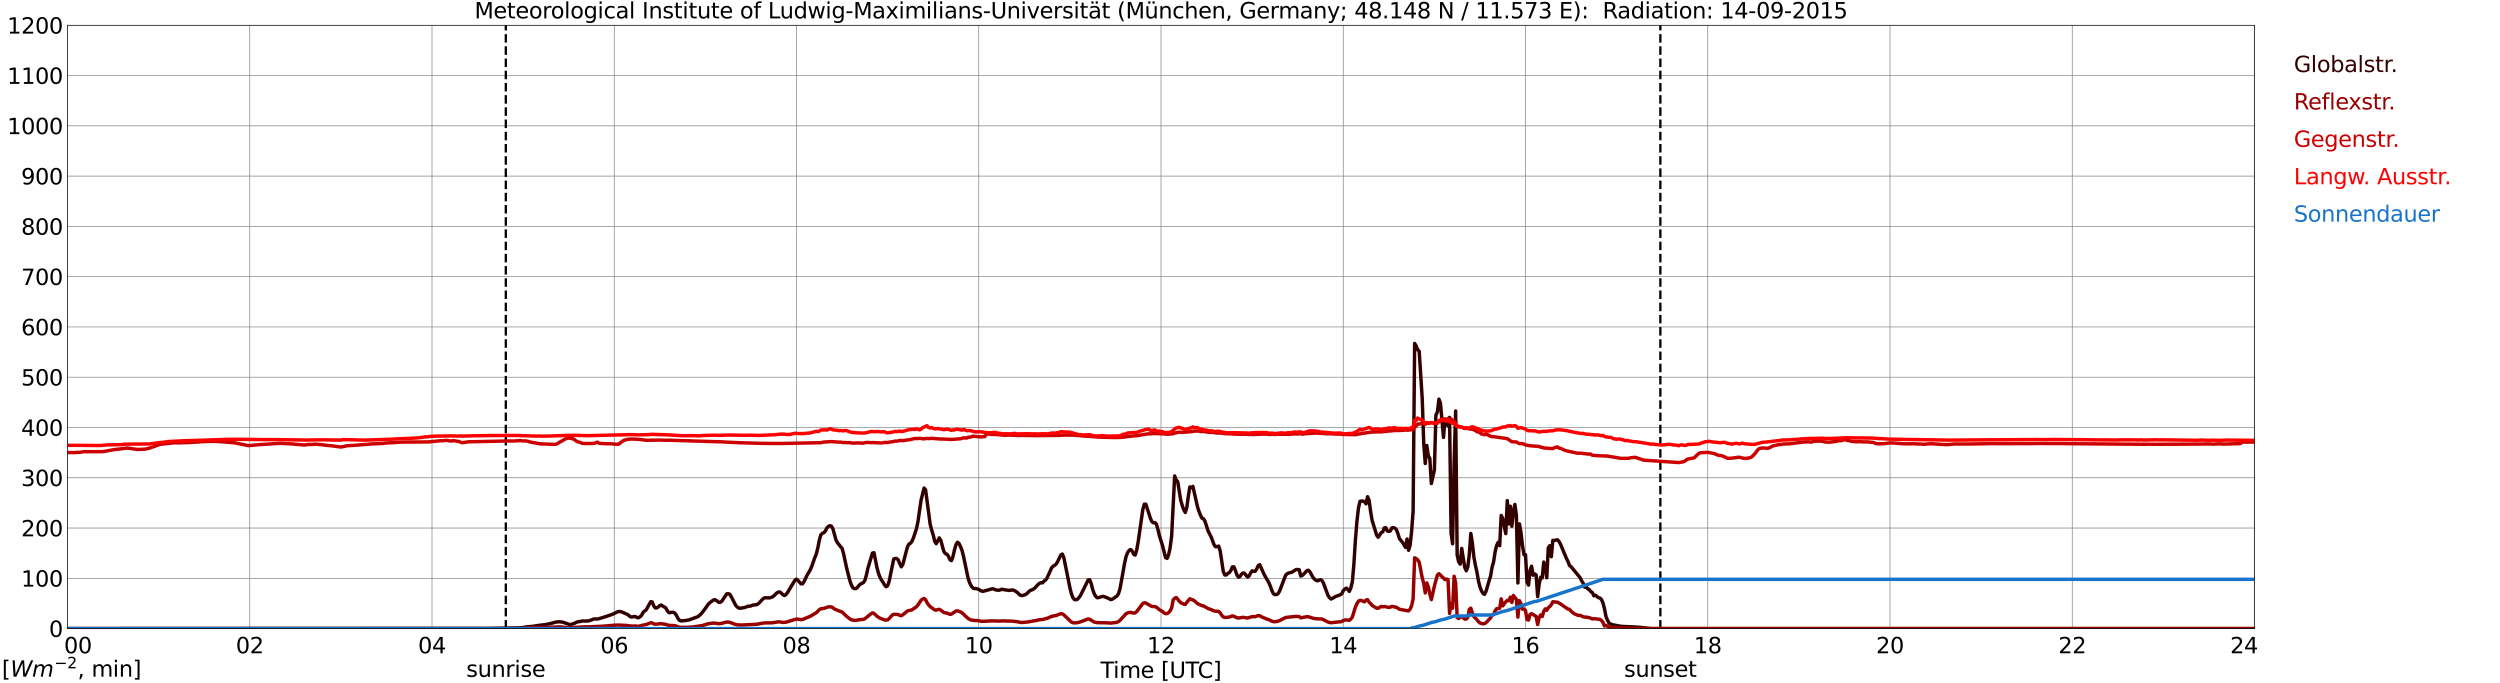 <?xml version="1.0" encoding="utf-8" standalone="no"?>
<!DOCTYPE svg PUBLIC "-//W3C//DTD SVG 1.1//EN"
  "http://www.w3.org/Graphics/SVG/1.1/DTD/svg11.dtd">
<svg xmlns:xlink="http://www.w3.org/1999/xlink" width="1085.4pt" height="296.64pt" viewBox="0 0 1085.4 296.64" xmlns="http://www.w3.org/2000/svg" version="1.1">
 <defs>
  <style type="text/css">*{stroke-linejoin: round; stroke-linecap: butt}</style>
 </defs>
 <g id="figure_1">
  <g id="patch_1">
   <path d="M 0 296.64 
L 1085.4 296.64 
L 1085.4 0 
L 0 0 
z
" style="fill: #ffffff"/>
  </g>
  <g id="axes_1">
   <g id="patch_2">
    <path d="M 29.306 272.909 
L 978.814 272.909 
L 978.814 10.976 
L 29.306 10.976 
z
" style="fill: #ffffff"/>
   </g>
   <g id="patch_3">
    <path d="M 978.814 272.909 
L 978.814 272.909 
L 978.814 10.976 
L 978.814 10.976 
z
" clip-path="url(#p0b519482b5)" style="fill: #d3d3d3; opacity: 0.25; stroke: #d3d3d3; stroke-linejoin: miter"/>
   </g>
   <g id="matplotlib.axis_1">
    <g id="xtick_1">
     <g id="line2d_1">
      <path d="M 29.306 272.909 
L 29.306 10.976 
" clip-path="url(#p0b519482b5)" style="fill: none; stroke: #808080; stroke-width: 0.3; stroke-linecap: square"/>
     </g>
     <g id="line2d_2"/>
     <g id="text_1">
      <!--    00 -->
      <g transform="translate(18.733 283.627) scale(0.095 -0.095)">
       <defs>
        <path id="DejaVuSans-20" transform="scale(0.016)"/>
        <path id="DejaVuSans-30" d="M 2034 4250 
Q 1547 4250 1301 3770 
Q 1056 3291 1056 2328 
Q 1056 1369 1301 889 
Q 1547 409 2034 409 
Q 2525 409 2770 889 
Q 3016 1369 3016 2328 
Q 3016 3291 2770 3770 
Q 2525 4250 2034 4250 
z
M 2034 4750 
Q 2819 4750 3233 4129 
Q 3647 3509 3647 2328 
Q 3647 1150 3233 529 
Q 2819 -91 2034 -91 
Q 1250 -91 836 529 
Q 422 1150 422 2328 
Q 422 3509 836 4129 
Q 1250 4750 2034 4750 
z
" transform="scale(0.016)"/>
       </defs>
       <use xlink:href="#DejaVuSans-20"/>
       <use xlink:href="#DejaVuSans-20" transform="translate(31.787 0)"/>
       <use xlink:href="#DejaVuSans-20" transform="translate(63.574 0)"/>
       <use xlink:href="#DejaVuSans-30" transform="translate(95.361 0)"/>
       <use xlink:href="#DejaVuSans-30" transform="translate(158.984 0)"/>
      </g>
     </g>
    </g>
    <g id="xtick_2">
     <g id="line2d_3">
      <path d="M 108.431 272.909 
L 108.431 10.976 
" clip-path="url(#p0b519482b5)" style="fill: none; stroke: #808080; stroke-width: 0.3; stroke-linecap: square"/>
     </g>
     <g id="line2d_4"/>
     <g id="text_2">
      <!-- 02 -->
      <g transform="translate(102.387 283.627) scale(0.095 -0.095)">
       <defs>
        <path id="DejaVuSans-32" d="M 1228 531 
L 3431 531 
L 3431 0 
L 469 0 
L 469 531 
Q 828 903 1448 1529 
Q 2069 2156 2228 2338 
Q 2531 2678 2651 2914 
Q 2772 3150 2772 3378 
Q 2772 3750 2511 3984 
Q 2250 4219 1831 4219 
Q 1534 4219 1204 4116 
Q 875 4013 500 3803 
L 500 4441 
Q 881 4594 1212 4672 
Q 1544 4750 1819 4750 
Q 2544 4750 2975 4387 
Q 3406 4025 3406 3419 
Q 3406 3131 3298 2873 
Q 3191 2616 2906 2266 
Q 2828 2175 2409 1742 
Q 1991 1309 1228 531 
z
" transform="scale(0.016)"/>
       </defs>
       <use xlink:href="#DejaVuSans-30"/>
       <use xlink:href="#DejaVuSans-32" transform="translate(63.623 0)"/>
      </g>
     </g>
    </g>
    <g id="xtick_3">
     <g id="line2d_5">
      <path d="M 187.557 272.909 
L 187.557 10.976 
" clip-path="url(#p0b519482b5)" style="fill: none; stroke: #808080; stroke-width: 0.3; stroke-linecap: square"/>
     </g>
     <g id="line2d_6"/>
     <g id="text_3">
      <!-- 04 -->
      <g transform="translate(181.513 283.627) scale(0.095 -0.095)">
       <defs>
        <path id="DejaVuSans-34" d="M 2419 4116 
L 825 1625 
L 2419 1625 
L 2419 4116 
z
M 2253 4666 
L 3047 4666 
L 3047 1625 
L 3713 1625 
L 3713 1100 
L 3047 1100 
L 3047 0 
L 2419 0 
L 2419 1100 
L 313 1100 
L 313 1709 
L 2253 4666 
z
" transform="scale(0.016)"/>
       </defs>
       <use xlink:href="#DejaVuSans-30"/>
       <use xlink:href="#DejaVuSans-34" transform="translate(63.623 0)"/>
      </g>
     </g>
    </g>
    <g id="xtick_4">
     <g id="line2d_7">
      <path d="M 266.683 272.909 
L 266.683 10.976 
" clip-path="url(#p0b519482b5)" style="fill: none; stroke: #808080; stroke-width: 0.3; stroke-linecap: square"/>
     </g>
     <g id="line2d_8"/>
     <g id="text_4">
      <!-- 06 -->
      <g transform="translate(260.638 283.627) scale(0.095 -0.095)">
       <defs>
        <path id="DejaVuSans-36" d="M 2113 2584 
Q 1688 2584 1439 2293 
Q 1191 2003 1191 1497 
Q 1191 994 1439 701 
Q 1688 409 2113 409 
Q 2538 409 2786 701 
Q 3034 994 3034 1497 
Q 3034 2003 2786 2293 
Q 2538 2584 2113 2584 
z
M 3366 4563 
L 3366 3988 
Q 3128 4100 2886 4159 
Q 2644 4219 2406 4219 
Q 1781 4219 1451 3797 
Q 1122 3375 1075 2522 
Q 1259 2794 1537 2939 
Q 1816 3084 2150 3084 
Q 2853 3084 3261 2657 
Q 3669 2231 3669 1497 
Q 3669 778 3244 343 
Q 2819 -91 2113 -91 
Q 1303 -91 875 529 
Q 447 1150 447 2328 
Q 447 3434 972 4092 
Q 1497 4750 2381 4750 
Q 2619 4750 2861 4703 
Q 3103 4656 3366 4563 
z
" transform="scale(0.016)"/>
       </defs>
       <use xlink:href="#DejaVuSans-30"/>
       <use xlink:href="#DejaVuSans-36" transform="translate(63.623 0)"/>
      </g>
     </g>
    </g>
    <g id="xtick_5">
     <g id="line2d_9">
      <path d="M 345.808 272.909 
L 345.808 10.976 
" clip-path="url(#p0b519482b5)" style="fill: none; stroke: #808080; stroke-width: 0.3; stroke-linecap: square"/>
     </g>
     <g id="line2d_10"/>
     <g id="text_5">
      <!-- 08 -->
      <g transform="translate(339.764 283.627) scale(0.095 -0.095)">
       <defs>
        <path id="DejaVuSans-38" d="M 2034 2216 
Q 1584 2216 1326 1975 
Q 1069 1734 1069 1313 
Q 1069 891 1326 650 
Q 1584 409 2034 409 
Q 2484 409 2743 651 
Q 3003 894 3003 1313 
Q 3003 1734 2745 1975 
Q 2488 2216 2034 2216 
z
M 1403 2484 
Q 997 2584 770 2862 
Q 544 3141 544 3541 
Q 544 4100 942 4425 
Q 1341 4750 2034 4750 
Q 2731 4750 3128 4425 
Q 3525 4100 3525 3541 
Q 3525 3141 3298 2862 
Q 3072 2584 2669 2484 
Q 3125 2378 3379 2068 
Q 3634 1759 3634 1313 
Q 3634 634 3220 271 
Q 2806 -91 2034 -91 
Q 1263 -91 848 271 
Q 434 634 434 1313 
Q 434 1759 690 2068 
Q 947 2378 1403 2484 
z
M 1172 3481 
Q 1172 3119 1398 2916 
Q 1625 2713 2034 2713 
Q 2441 2713 2670 2916 
Q 2900 3119 2900 3481 
Q 2900 3844 2670 4047 
Q 2441 4250 2034 4250 
Q 1625 4250 1398 4047 
Q 1172 3844 1172 3481 
z
" transform="scale(0.016)"/>
       </defs>
       <use xlink:href="#DejaVuSans-30"/>
       <use xlink:href="#DejaVuSans-38" transform="translate(63.623 0)"/>
      </g>
     </g>
    </g>
    <g id="xtick_6">
     <g id="line2d_11">
      <path d="M 424.934 272.909 
L 424.934 10.976 
" clip-path="url(#p0b519482b5)" style="fill: none; stroke: #808080; stroke-width: 0.3; stroke-linecap: square"/>
     </g>
     <g id="line2d_12"/>
     <g id="text_6">
      <!-- 10 -->
      <g transform="translate(418.89 283.627) scale(0.095 -0.095)">
       <defs>
        <path id="DejaVuSans-31" d="M 794 531 
L 1825 531 
L 1825 4091 
L 703 3866 
L 703 4441 
L 1819 4666 
L 2450 4666 
L 2450 531 
L 3481 531 
L 3481 0 
L 794 0 
L 794 531 
z
" transform="scale(0.016)"/>
       </defs>
       <use xlink:href="#DejaVuSans-31"/>
       <use xlink:href="#DejaVuSans-30" transform="translate(63.623 0)"/>
      </g>
     </g>
    </g>
    <g id="xtick_7">
     <g id="line2d_13">
      <path d="M 504.06 272.909 
L 504.06 10.976 
" clip-path="url(#p0b519482b5)" style="fill: none; stroke: #808080; stroke-width: 0.3; stroke-linecap: square"/>
     </g>
     <g id="line2d_14"/>
     <g id="text_7">
      <!-- 12 -->
      <g transform="translate(498.015 283.627) scale(0.095 -0.095)">
       <use xlink:href="#DejaVuSans-31"/>
       <use xlink:href="#DejaVuSans-32" transform="translate(63.623 0)"/>
      </g>
     </g>
    </g>
    <g id="xtick_8">
     <g id="line2d_15">
      <path d="M 583.185 272.909 
L 583.185 10.976 
" clip-path="url(#p0b519482b5)" style="fill: none; stroke: #808080; stroke-width: 0.3; stroke-linecap: square"/>
     </g>
     <g id="line2d_16"/>
     <g id="text_8">
      <!-- 14 -->
      <g transform="translate(577.141 283.627) scale(0.095 -0.095)">
       <use xlink:href="#DejaVuSans-31"/>
       <use xlink:href="#DejaVuSans-34" transform="translate(63.623 0)"/>
      </g>
     </g>
    </g>
    <g id="xtick_9">
     <g id="line2d_17">
      <path d="M 662.311 272.909 
L 662.311 10.976 
" clip-path="url(#p0b519482b5)" style="fill: none; stroke: #808080; stroke-width: 0.3; stroke-linecap: square"/>
     </g>
     <g id="line2d_18"/>
     <g id="text_9">
      <!-- 16 -->
      <g transform="translate(656.267 283.627) scale(0.095 -0.095)">
       <use xlink:href="#DejaVuSans-31"/>
       <use xlink:href="#DejaVuSans-36" transform="translate(63.623 0)"/>
      </g>
     </g>
    </g>
    <g id="xtick_10">
     <g id="line2d_19">
      <path d="M 741.437 272.909 
L 741.437 10.976 
" clip-path="url(#p0b519482b5)" style="fill: none; stroke: #808080; stroke-width: 0.3; stroke-linecap: square"/>
     </g>
     <g id="line2d_20"/>
     <g id="text_10">
      <!-- 18 -->
      <g transform="translate(735.392 283.627) scale(0.095 -0.095)">
       <use xlink:href="#DejaVuSans-31"/>
       <use xlink:href="#DejaVuSans-38" transform="translate(63.623 0)"/>
      </g>
     </g>
    </g>
    <g id="xtick_11">
     <g id="line2d_21">
      <path d="M 820.562 272.909 
L 820.562 10.976 
" clip-path="url(#p0b519482b5)" style="fill: none; stroke: #808080; stroke-width: 0.3; stroke-linecap: square"/>
     </g>
     <g id="line2d_22"/>
     <g id="text_11">
      <!-- 20 -->
      <g transform="translate(814.518 283.627) scale(0.095 -0.095)">
       <use xlink:href="#DejaVuSans-32"/>
       <use xlink:href="#DejaVuSans-30" transform="translate(63.623 0)"/>
      </g>
     </g>
    </g>
    <g id="xtick_12">
     <g id="line2d_23">
      <path d="M 899.688 272.909 
L 899.688 10.976 
" clip-path="url(#p0b519482b5)" style="fill: none; stroke: #808080; stroke-width: 0.3; stroke-linecap: square"/>
     </g>
     <g id="line2d_24"/>
     <g id="text_12">
      <!-- 22 -->
      <g transform="translate(893.644 283.627) scale(0.095 -0.095)">
       <use xlink:href="#DejaVuSans-32"/>
       <use xlink:href="#DejaVuSans-32" transform="translate(63.623 0)"/>
      </g>
     </g>
    </g>
    <g id="xtick_13">
     <g id="line2d_25">
      <path d="M 978.814 272.909 
L 978.814 10.976 
" clip-path="url(#p0b519482b5)" style="fill: none; stroke: #808080; stroke-width: 0.3; stroke-linecap: square"/>
     </g>
     <g id="line2d_26"/>
     <g id="text_13">
      <!-- 24    -->
      <g transform="translate(968.241 283.627) scale(0.095 -0.095)">
       <use xlink:href="#DejaVuSans-32"/>
       <use xlink:href="#DejaVuSans-34" transform="translate(63.623 0)"/>
       <use xlink:href="#DejaVuSans-20" transform="translate(127.246 0)"/>
       <use xlink:href="#DejaVuSans-20" transform="translate(159.033 0)"/>
       <use xlink:href="#DejaVuSans-20" transform="translate(190.82 0)"/>
      </g>
     </g>
    </g>
    <g id="text_14">
     <!-- Time [UTC] -->
     <g transform="translate(477.806 294.322) scale(0.095 -0.095)">
      <defs>
       <path id="DejaVuSans-54" d="M -19 4666 
L 3928 4666 
L 3928 4134 
L 2272 4134 
L 2272 0 
L 1638 0 
L 1638 4134 
L -19 4134 
L -19 4666 
z
" transform="scale(0.016)"/>
       <path id="DejaVuSans-69" d="M 603 3500 
L 1178 3500 
L 1178 0 
L 603 0 
L 603 3500 
z
M 603 4863 
L 1178 4863 
L 1178 4134 
L 603 4134 
L 603 4863 
z
" transform="scale(0.016)"/>
       <path id="DejaVuSans-6d" d="M 3328 2828 
Q 3544 3216 3844 3400 
Q 4144 3584 4550 3584 
Q 5097 3584 5394 3201 
Q 5691 2819 5691 2113 
L 5691 0 
L 5113 0 
L 5113 2094 
Q 5113 2597 4934 2840 
Q 4756 3084 4391 3084 
Q 3944 3084 3684 2787 
Q 3425 2491 3425 1978 
L 3425 0 
L 2847 0 
L 2847 2094 
Q 2847 2600 2669 2842 
Q 2491 3084 2119 3084 
Q 1678 3084 1418 2786 
Q 1159 2488 1159 1978 
L 1159 0 
L 581 0 
L 581 3500 
L 1159 3500 
L 1159 2956 
Q 1356 3278 1631 3431 
Q 1906 3584 2284 3584 
Q 2666 3584 2933 3390 
Q 3200 3197 3328 2828 
z
" transform="scale(0.016)"/>
       <path id="DejaVuSans-65" d="M 3597 1894 
L 3597 1613 
L 953 1613 
Q 991 1019 1311 708 
Q 1631 397 2203 397 
Q 2534 397 2845 478 
Q 3156 559 3463 722 
L 3463 178 
Q 3153 47 2828 -22 
Q 2503 -91 2169 -91 
Q 1331 -91 842 396 
Q 353 884 353 1716 
Q 353 2575 817 3079 
Q 1281 3584 2069 3584 
Q 2775 3584 3186 3129 
Q 3597 2675 3597 1894 
z
M 3022 2063 
Q 3016 2534 2758 2815 
Q 2500 3097 2075 3097 
Q 1594 3097 1305 2825 
Q 1016 2553 972 2059 
L 3022 2063 
z
" transform="scale(0.016)"/>
       <path id="DejaVuSans-5b" d="M 550 4863 
L 1875 4863 
L 1875 4416 
L 1125 4416 
L 1125 -397 
L 1875 -397 
L 1875 -844 
L 550 -844 
L 550 4863 
z
" transform="scale(0.016)"/>
       <path id="DejaVuSans-55" d="M 556 4666 
L 1191 4666 
L 1191 1831 
Q 1191 1081 1462 751 
Q 1734 422 2344 422 
Q 2950 422 3222 751 
Q 3494 1081 3494 1831 
L 3494 4666 
L 4128 4666 
L 4128 1753 
Q 4128 841 3676 375 
Q 3225 -91 2344 -91 
Q 1459 -91 1007 375 
Q 556 841 556 1753 
L 556 4666 
z
" transform="scale(0.016)"/>
       <path id="DejaVuSans-43" d="M 4122 4306 
L 4122 3641 
Q 3803 3938 3442 4084 
Q 3081 4231 2675 4231 
Q 1875 4231 1450 3742 
Q 1025 3253 1025 2328 
Q 1025 1406 1450 917 
Q 1875 428 2675 428 
Q 3081 428 3442 575 
Q 3803 722 4122 1019 
L 4122 359 
Q 3791 134 3420 21 
Q 3050 -91 2638 -91 
Q 1578 -91 968 557 
Q 359 1206 359 2328 
Q 359 3453 968 4101 
Q 1578 4750 2638 4750 
Q 3056 4750 3426 4639 
Q 3797 4528 4122 4306 
z
" transform="scale(0.016)"/>
       <path id="DejaVuSans-5d" d="M 1947 4863 
L 1947 -844 
L 622 -844 
L 622 -397 
L 1369 -397 
L 1369 4416 
L 622 4416 
L 622 4863 
L 1947 4863 
z
" transform="scale(0.016)"/>
      </defs>
      <use xlink:href="#DejaVuSans-54"/>
      <use xlink:href="#DejaVuSans-69" transform="translate(57.959 0)"/>
      <use xlink:href="#DejaVuSans-6d" transform="translate(85.742 0)"/>
      <use xlink:href="#DejaVuSans-65" transform="translate(183.154 0)"/>
      <use xlink:href="#DejaVuSans-20" transform="translate(244.678 0)"/>
      <use xlink:href="#DejaVuSans-5b" transform="translate(276.465 0)"/>
      <use xlink:href="#DejaVuSans-55" transform="translate(315.479 0)"/>
      <use xlink:href="#DejaVuSans-54" transform="translate(388.672 0)"/>
      <use xlink:href="#DejaVuSans-43" transform="translate(443.881 0)"/>
      <use xlink:href="#DejaVuSans-5d" transform="translate(513.705 0)"/>
     </g>
    </g>
   </g>
   <g id="matplotlib.axis_2">
    <g id="ytick_1">
     <g id="line2d_27">
      <path d="M 29.306 272.909 
L 978.814 272.909 
" clip-path="url(#p0b519482b5)" style="fill: none; stroke: #808080; stroke-width: 0.3; stroke-linecap: square"/>
     </g>
     <g id="line2d_28"/>
     <g id="text_15">
      <!-- 0 -->
      <g transform="translate(21.261 276.518) scale(0.095 -0.095)">
       <use xlink:href="#DejaVuSans-30"/>
      </g>
     </g>
    </g>
    <g id="ytick_2">
     <g id="line2d_29">
      <path d="M 29.306 251.081 
L 978.814 251.081 
" clip-path="url(#p0b519482b5)" style="fill: none; stroke: #808080; stroke-width: 0.3; stroke-linecap: square"/>
     </g>
     <g id="line2d_30"/>
     <g id="text_16">
      <!-- 100 -->
      <g transform="translate(9.173 254.69) scale(0.095 -0.095)">
       <use xlink:href="#DejaVuSans-31"/>
       <use xlink:href="#DejaVuSans-30" transform="translate(63.623 0)"/>
       <use xlink:href="#DejaVuSans-30" transform="translate(127.246 0)"/>
      </g>
     </g>
    </g>
    <g id="ytick_3">
     <g id="line2d_31">
      <path d="M 29.306 229.253 
L 978.814 229.253 
" clip-path="url(#p0b519482b5)" style="fill: none; stroke: #808080; stroke-width: 0.3; stroke-linecap: square"/>
     </g>
     <g id="line2d_32"/>
     <g id="text_17">
      <!-- 200 -->
      <g transform="translate(9.173 232.863) scale(0.095 -0.095)">
       <use xlink:href="#DejaVuSans-32"/>
       <use xlink:href="#DejaVuSans-30" transform="translate(63.623 0)"/>
       <use xlink:href="#DejaVuSans-30" transform="translate(127.246 0)"/>
      </g>
     </g>
    </g>
    <g id="ytick_4">
     <g id="line2d_33">
      <path d="M 29.306 207.426 
L 978.814 207.426 
" clip-path="url(#p0b519482b5)" style="fill: none; stroke: #808080; stroke-width: 0.3; stroke-linecap: square"/>
     </g>
     <g id="line2d_34"/>
     <g id="text_18">
      <!-- 300 -->
      <g transform="translate(9.173 211.035) scale(0.095 -0.095)">
       <defs>
        <path id="DejaVuSans-33" d="M 2597 2516 
Q 3050 2419 3304 2112 
Q 3559 1806 3559 1356 
Q 3559 666 3084 287 
Q 2609 -91 1734 -91 
Q 1441 -91 1130 -33 
Q 819 25 488 141 
L 488 750 
Q 750 597 1062 519 
Q 1375 441 1716 441 
Q 2309 441 2620 675 
Q 2931 909 2931 1356 
Q 2931 1769 2642 2001 
Q 2353 2234 1838 2234 
L 1294 2234 
L 1294 2753 
L 1863 2753 
Q 2328 2753 2575 2939 
Q 2822 3125 2822 3475 
Q 2822 3834 2567 4026 
Q 2313 4219 1838 4219 
Q 1578 4219 1281 4162 
Q 984 4106 628 3988 
L 628 4550 
Q 988 4650 1302 4700 
Q 1616 4750 1894 4750 
Q 2613 4750 3031 4423 
Q 3450 4097 3450 3541 
Q 3450 3153 3228 2886 
Q 3006 2619 2597 2516 
z
" transform="scale(0.016)"/>
       </defs>
       <use xlink:href="#DejaVuSans-33"/>
       <use xlink:href="#DejaVuSans-30" transform="translate(63.623 0)"/>
       <use xlink:href="#DejaVuSans-30" transform="translate(127.246 0)"/>
      </g>
     </g>
    </g>
    <g id="ytick_5">
     <g id="line2d_35">
      <path d="M 29.306 185.598 
L 978.814 185.598 
" clip-path="url(#p0b519482b5)" style="fill: none; stroke: #808080; stroke-width: 0.3; stroke-linecap: square"/>
     </g>
     <g id="line2d_36"/>
     <g id="text_19">
      <!-- 400 -->
      <g transform="translate(9.173 189.207) scale(0.095 -0.095)">
       <use xlink:href="#DejaVuSans-34"/>
       <use xlink:href="#DejaVuSans-30" transform="translate(63.623 0)"/>
       <use xlink:href="#DejaVuSans-30" transform="translate(127.246 0)"/>
      </g>
     </g>
    </g>
    <g id="ytick_6">
     <g id="line2d_37">
      <path d="M 29.306 163.77 
L 978.814 163.77 
" clip-path="url(#p0b519482b5)" style="fill: none; stroke: #808080; stroke-width: 0.3; stroke-linecap: square"/>
     </g>
     <g id="line2d_38"/>
     <g id="text_20">
      <!-- 500 -->
      <g transform="translate(9.173 167.379) scale(0.095 -0.095)">
       <defs>
        <path id="DejaVuSans-35" d="M 691 4666 
L 3169 4666 
L 3169 4134 
L 1269 4134 
L 1269 2991 
Q 1406 3038 1543 3061 
Q 1681 3084 1819 3084 
Q 2600 3084 3056 2656 
Q 3513 2228 3513 1497 
Q 3513 744 3044 326 
Q 2575 -91 1722 -91 
Q 1428 -91 1123 -41 
Q 819 9 494 109 
L 494 744 
Q 775 591 1075 516 
Q 1375 441 1709 441 
Q 2250 441 2565 725 
Q 2881 1009 2881 1497 
Q 2881 1984 2565 2268 
Q 2250 2553 1709 2553 
Q 1456 2553 1204 2497 
Q 953 2441 691 2322 
L 691 4666 
z
" transform="scale(0.016)"/>
       </defs>
       <use xlink:href="#DejaVuSans-35"/>
       <use xlink:href="#DejaVuSans-30" transform="translate(63.623 0)"/>
       <use xlink:href="#DejaVuSans-30" transform="translate(127.246 0)"/>
      </g>
     </g>
    </g>
    <g id="ytick_7">
     <g id="line2d_39">
      <path d="M 29.306 141.942 
L 978.814 141.942 
" clip-path="url(#p0b519482b5)" style="fill: none; stroke: #808080; stroke-width: 0.3; stroke-linecap: square"/>
     </g>
     <g id="line2d_40"/>
     <g id="text_21">
      <!-- 600 -->
      <g transform="translate(9.173 145.551) scale(0.095 -0.095)">
       <use xlink:href="#DejaVuSans-36"/>
       <use xlink:href="#DejaVuSans-30" transform="translate(63.623 0)"/>
       <use xlink:href="#DejaVuSans-30" transform="translate(127.246 0)"/>
      </g>
     </g>
    </g>
    <g id="ytick_8">
     <g id="line2d_41">
      <path d="M 29.306 120.114 
L 978.814 120.114 
" clip-path="url(#p0b519482b5)" style="fill: none; stroke: #808080; stroke-width: 0.3; stroke-linecap: square"/>
     </g>
     <g id="line2d_42"/>
     <g id="text_22">
      <!-- 700 -->
      <g transform="translate(9.173 123.724) scale(0.095 -0.095)">
       <defs>
        <path id="DejaVuSans-37" d="M 525 4666 
L 3525 4666 
L 3525 4397 
L 1831 0 
L 1172 0 
L 2766 4134 
L 525 4134 
L 525 4666 
z
" transform="scale(0.016)"/>
       </defs>
       <use xlink:href="#DejaVuSans-37"/>
       <use xlink:href="#DejaVuSans-30" transform="translate(63.623 0)"/>
       <use xlink:href="#DejaVuSans-30" transform="translate(127.246 0)"/>
      </g>
     </g>
    </g>
    <g id="ytick_9">
     <g id="line2d_43">
      <path d="M 29.306 98.287 
L 978.814 98.287 
" clip-path="url(#p0b519482b5)" style="fill: none; stroke: #808080; stroke-width: 0.3; stroke-linecap: square"/>
     </g>
     <g id="line2d_44"/>
     <g id="text_23">
      <!-- 800 -->
      <g transform="translate(9.173 101.896) scale(0.095 -0.095)">
       <use xlink:href="#DejaVuSans-38"/>
       <use xlink:href="#DejaVuSans-30" transform="translate(63.623 0)"/>
       <use xlink:href="#DejaVuSans-30" transform="translate(127.246 0)"/>
      </g>
     </g>
    </g>
    <g id="ytick_10">
     <g id="line2d_45">
      <path d="M 29.306 76.459 
L 978.814 76.459 
" clip-path="url(#p0b519482b5)" style="fill: none; stroke: #808080; stroke-width: 0.3; stroke-linecap: square"/>
     </g>
     <g id="line2d_46"/>
     <g id="text_24">
      <!-- 900 -->
      <g transform="translate(9.173 80.068) scale(0.095 -0.095)">
       <defs>
        <path id="DejaVuSans-39" d="M 703 97 
L 703 672 
Q 941 559 1184 500 
Q 1428 441 1663 441 
Q 2288 441 2617 861 
Q 2947 1281 2994 2138 
Q 2813 1869 2534 1725 
Q 2256 1581 1919 1581 
Q 1219 1581 811 2004 
Q 403 2428 403 3163 
Q 403 3881 828 4315 
Q 1253 4750 1959 4750 
Q 2769 4750 3195 4129 
Q 3622 3509 3622 2328 
Q 3622 1225 3098 567 
Q 2575 -91 1691 -91 
Q 1453 -91 1209 -44 
Q 966 3 703 97 
z
M 1959 2075 
Q 2384 2075 2632 2365 
Q 2881 2656 2881 3163 
Q 2881 3666 2632 3958 
Q 2384 4250 1959 4250 
Q 1534 4250 1286 3958 
Q 1038 3666 1038 3163 
Q 1038 2656 1286 2365 
Q 1534 2075 1959 2075 
z
" transform="scale(0.016)"/>
       </defs>
       <use xlink:href="#DejaVuSans-39"/>
       <use xlink:href="#DejaVuSans-30" transform="translate(63.623 0)"/>
       <use xlink:href="#DejaVuSans-30" transform="translate(127.246 0)"/>
      </g>
     </g>
    </g>
    <g id="ytick_11">
     <g id="line2d_47">
      <path d="M 29.306 54.631 
L 978.814 54.631 
" clip-path="url(#p0b519482b5)" style="fill: none; stroke: #808080; stroke-width: 0.3; stroke-linecap: square"/>
     </g>
     <g id="line2d_48"/>
     <g id="text_25">
      <!-- 1000 -->
      <g transform="translate(3.128 58.24) scale(0.095 -0.095)">
       <use xlink:href="#DejaVuSans-31"/>
       <use xlink:href="#DejaVuSans-30" transform="translate(63.623 0)"/>
       <use xlink:href="#DejaVuSans-30" transform="translate(127.246 0)"/>
       <use xlink:href="#DejaVuSans-30" transform="translate(190.869 0)"/>
      </g>
     </g>
    </g>
    <g id="ytick_12">
     <g id="line2d_49">
      <path d="M 29.306 32.803 
L 978.814 32.803 
" clip-path="url(#p0b519482b5)" style="fill: none; stroke: #808080; stroke-width: 0.3; stroke-linecap: square"/>
     </g>
     <g id="line2d_50"/>
     <g id="text_26">
      <!-- 1100 -->
      <g transform="translate(3.128 36.413) scale(0.095 -0.095)">
       <use xlink:href="#DejaVuSans-31"/>
       <use xlink:href="#DejaVuSans-31" transform="translate(63.623 0)"/>
       <use xlink:href="#DejaVuSans-30" transform="translate(127.246 0)"/>
       <use xlink:href="#DejaVuSans-30" transform="translate(190.869 0)"/>
      </g>
     </g>
    </g>
    <g id="ytick_13">
     <g id="line2d_51">
      <path d="M 29.306 10.976 
L 978.814 10.976 
" clip-path="url(#p0b519482b5)" style="fill: none; stroke: #808080; stroke-width: 0.3; stroke-linecap: square"/>
     </g>
     <g id="line2d_52"/>
     <g id="text_27">
      <!-- 1200 -->
      <g transform="translate(3.128 14.585) scale(0.095 -0.095)">
       <use xlink:href="#DejaVuSans-31"/>
       <use xlink:href="#DejaVuSans-32" transform="translate(63.623 0)"/>
       <use xlink:href="#DejaVuSans-30" transform="translate(127.246 0)"/>
       <use xlink:href="#DejaVuSans-30" transform="translate(190.869 0)"/>
      </g>
     </g>
    </g>
   </g>
   <g id="line2d_53">
    <path d="M 219.603 272.909 
L 219.603 10.976 
" clip-path="url(#p0b519482b5)" style="fill: none; stroke-dasharray: 3.7,1.6; stroke-dashoffset: 0; stroke: #000000"/>
   </g>
   <g id="line2d_54">
    <path d="M 720.864 272.909 
L 720.864 10.976 
" clip-path="url(#p0b519482b5)" style="fill: none; stroke-dasharray: 3.7,1.6; stroke-dashoffset: 0; stroke: #000000"/>
   </g>
   <g id="line2d_55">
    <path d="M 29.306 272.909 
L 206.679 272.811 
L 208.657 272.83 
L 210.635 272.85 
L 219.207 272.695 
L 225.142 272.599 
L 227.12 272.464 
L 228.439 272.191 
L 229.757 272.055 
L 231.076 271.959 
L 234.373 271.455 
L 237.011 271.145 
L 238.989 270.719 
L 241.626 270.023 
L 242.945 269.964 
L 244.264 270.1 
L 247.561 271.224 
L 249.539 270.564 
L 250.198 270.196 
L 250.858 269.964 
L 252.176 269.79 
L 252.836 269.595 
L 254.155 269.635 
L 255.473 269.578 
L 256.792 269.17 
L 257.451 268.84 
L 258.111 268.705 
L 259.43 268.764 
L 261.408 268.203 
L 264.705 267.138 
L 266.023 266.653 
L 268.002 265.664 
L 268.661 265.49 
L 269.32 265.529 
L 269.98 265.684 
L 272.617 266.865 
L 273.277 267.485 
L 273.936 267.873 
L 274.595 267.834 
L 275.255 267.659 
L 275.914 267.718 
L 276.573 268.124 
L 277.233 268.183 
L 277.892 267.795 
L 278.552 267.118 
L 279.211 265.917 
L 279.87 265.258 
L 280.53 264.813 
L 282.508 261.229 
L 283.167 261.344 
L 283.827 263.03 
L 284.486 263.922 
L 285.145 263.903 
L 285.805 263.494 
L 286.464 262.934 
L 287.124 262.682 
L 287.783 263.185 
L 288.442 263.514 
L 289.102 263.999 
L 289.761 265.219 
L 290.42 265.994 
L 291.08 265.974 
L 291.739 265.819 
L 292.399 265.858 
L 293.058 266.264 
L 293.717 267.234 
L 294.377 268.55 
L 295.036 269.344 
L 295.696 269.578 
L 297.014 269.48 
L 298.992 269.189 
L 300.971 268.473 
L 302.949 267.755 
L 304.267 266.673 
L 305.586 265.044 
L 307.564 262.257 
L 308.224 261.617 
L 309.543 260.629 
L 310.202 260.338 
L 310.861 260.572 
L 312.18 261.558 
L 312.839 261.443 
L 313.499 260.862 
L 315.477 257.859 
L 316.136 257.763 
L 316.796 257.957 
L 317.455 258.983 
L 319.433 262.857 
L 320.093 263.553 
L 320.752 263.979 
L 321.411 264.077 
L 323.39 263.748 
L 324.708 263.224 
L 326.027 263.088 
L 326.686 262.739 
L 328.665 262.488 
L 329.324 262.023 
L 331.302 259.952 
L 331.961 259.563 
L 332.621 259.524 
L 333.94 259.583 
L 334.599 259.467 
L 335.258 259.197 
L 335.918 258.749 
L 337.236 257.453 
L 337.896 257.066 
L 338.555 257.027 
L 339.215 257.492 
L 339.874 258.188 
L 340.533 258.537 
L 341.193 258.208 
L 341.852 257.337 
L 345.149 251.876 
L 345.808 251.467 
L 346.468 252.031 
L 347.787 253.482 
L 348.446 253.462 
L 349.105 252.476 
L 350.424 249.686 
L 351.743 247.458 
L 352.402 245.986 
L 353.721 242.171 
L 354.38 240.602 
L 355.04 237.989 
L 355.699 234.619 
L 356.359 232.255 
L 357.018 231.539 
L 357.677 231.305 
L 358.337 230.55 
L 358.996 229.253 
L 359.655 228.535 
L 360.315 228.245 
L 360.974 228.478 
L 361.634 229.62 
L 362.952 234.464 
L 363.612 235.644 
L 364.93 237.31 
L 365.59 238.085 
L 366.249 240.447 
L 367.568 246.567 
L 368.887 251.777 
L 369.546 253.772 
L 370.206 255.089 
L 370.865 255.536 
L 371.524 255.554 
L 372.184 255.148 
L 372.843 254.277 
L 373.502 253.617 
L 374.821 252.958 
L 375.481 252.048 
L 376.14 249.743 
L 376.799 246.742 
L 378.118 242.326 
L 378.777 240.119 
L 379.437 239.964 
L 380.756 246.471 
L 381.415 248.931 
L 382.074 250.693 
L 382.734 251.893 
L 383.393 252.843 
L 384.053 254.006 
L 384.712 254.722 
L 385.371 254.296 
L 386.031 252.397 
L 388.009 242.714 
L 388.668 242.442 
L 389.328 242.52 
L 389.987 243.081 
L 390.646 244.747 
L 391.306 246.082 
L 391.965 245.076 
L 393.943 237.524 
L 394.603 236.225 
L 395.262 235.895 
L 395.921 235.044 
L 396.581 233.494 
L 397.899 229.544 
L 398.559 226.348 
L 399.878 217.207 
L 401.196 211.898 
L 401.856 212.673 
L 403.834 227.568 
L 404.493 230.163 
L 405.153 232.215 
L 405.812 235.005 
L 406.471 236.05 
L 407.79 233.534 
L 408.45 234.599 
L 409.768 239.401 
L 410.428 240.351 
L 411.087 240.584 
L 411.746 241.455 
L 412.406 243.005 
L 413.065 243.411 
L 413.725 241.667 
L 414.384 238.781 
L 415.043 236.476 
L 415.703 235.431 
L 416.362 235.954 
L 417.022 237.33 
L 417.681 239.034 
L 418.34 241.63 
L 420.318 251.101 
L 420.978 253.037 
L 421.637 254.353 
L 422.297 255.206 
L 422.956 255.554 
L 423.615 255.516 
L 424.934 255.864 
L 425.593 256.348 
L 426.253 256.658 
L 426.912 256.697 
L 429.55 255.981 
L 430.869 255.612 
L 431.528 255.748 
L 432.187 256.077 
L 433.506 256.291 
L 434.165 256.136 
L 434.825 255.826 
L 436.803 256.154 
L 438.122 256.328 
L 439.44 256.154 
L 440.1 256.232 
L 441.419 257.007 
L 442.737 258.247 
L 443.397 258.577 
L 444.056 258.518 
L 445.375 258.072 
L 446.034 257.529 
L 446.694 256.813 
L 447.353 256.309 
L 448.012 256.117 
L 448.672 255.767 
L 449.331 255.283 
L 450.65 253.772 
L 451.309 253.268 
L 451.969 252.978 
L 452.628 253.037 
L 453.287 252.262 
L 453.947 251.817 
L 454.606 250.906 
L 456.584 246.51 
L 457.244 245.812 
L 457.903 245.445 
L 458.563 244.825 
L 459.222 243.78 
L 460.541 240.97 
L 461.2 240.545 
L 461.859 242.075 
L 463.178 248.542 
L 464.497 255.148 
L 465.156 257.763 
L 465.816 259.507 
L 466.475 260.319 
L 467.134 260.377 
L 467.794 260.164 
L 468.453 259.448 
L 469.113 258.518 
L 472.409 251.856 
L 473.069 251.681 
L 473.728 253.268 
L 474.388 255.883 
L 475.047 257.723 
L 475.706 258.904 
L 476.366 259.507 
L 477.025 259.448 
L 478.344 259.002 
L 479.003 258.924 
L 480.322 259.389 
L 482.3 260.319 
L 482.96 260.124 
L 484.938 258.769 
L 485.597 257.782 
L 486.256 255.632 
L 487.575 248.37 
L 488.235 244.555 
L 488.894 241.63 
L 489.553 239.945 
L 490.213 238.956 
L 490.872 238.589 
L 491.532 239.226 
L 492.191 240.641 
L 492.85 240.99 
L 493.51 238.781 
L 494.169 235.101 
L 496.147 221.332 
L 496.807 218.911 
L 497.466 218.911 
L 498.785 222.899 
L 499.444 225.012 
L 500.103 226.464 
L 500.763 226.968 
L 501.422 226.87 
L 502.082 227.625 
L 502.741 229.93 
L 503.4 232.739 
L 504.719 236.884 
L 506.038 242.075 
L 506.697 242.442 
L 507.357 240.874 
L 508.016 237.834 
L 508.675 232.68 
L 509.994 206.651 
L 510.654 208.392 
L 511.313 209.13 
L 512.632 217.226 
L 513.291 219.529 
L 513.95 221.332 
L 514.61 222.493 
L 515.269 220.343 
L 515.929 215.423 
L 516.588 211.396 
L 517.247 211.743 
L 517.907 211.182 
L 519.885 219.957 
L 520.544 222.028 
L 521.204 223.694 
L 521.863 224.973 
L 522.522 225.204 
L 523.182 226.387 
L 524.501 230.493 
L 525.819 233.106 
L 527.138 236.614 
L 527.797 237.406 
L 529.116 237.116 
L 529.776 239.285 
L 531.094 248.117 
L 531.754 249.627 
L 532.413 249.608 
L 533.073 248.931 
L 533.732 248.601 
L 534.391 247.672 
L 535.051 246.122 
L 535.71 246.102 
L 536.369 247.711 
L 537.029 249.627 
L 537.688 250.596 
L 538.348 250.306 
L 539.007 249.298 
L 539.666 248.776 
L 540.326 248.892 
L 541.644 250.538 
L 542.304 250.092 
L 542.963 248.796 
L 543.623 247.846 
L 544.282 248.06 
L 544.941 248.04 
L 545.601 247.071 
L 546.26 245.561 
L 546.919 245.155 
L 548.898 249.531 
L 550.876 252.941 
L 551.535 254.488 
L 552.195 256.387 
L 552.854 257.743 
L 553.513 258.169 
L 554.173 258.149 
L 554.832 257.763 
L 555.491 256.756 
L 558.129 249.822 
L 558.788 249.106 
L 559.448 248.776 
L 560.766 248.486 
L 562.745 247.246 
L 564.063 247.342 
L 564.723 250.092 
L 565.382 249.841 
L 566.042 249.241 
L 567.36 247.787 
L 568.02 247.556 
L 568.679 248.195 
L 569.998 250.616 
L 570.657 251.391 
L 571.317 251.932 
L 571.976 252.166 
L 573.295 251.681 
L 573.954 252.031 
L 574.613 253.231 
L 576.592 258.577 
L 577.251 259.507 
L 577.91 260.068 
L 578.57 259.758 
L 579.889 258.963 
L 581.867 258.247 
L 582.526 257.802 
L 583.185 256.446 
L 583.845 255.748 
L 584.504 255.342 
L 585.164 255.864 
L 585.823 256.756 
L 586.482 255.244 
L 587.142 252.533 
L 587.801 244.862 
L 588.46 234.501 
L 589.12 226.424 
L 589.779 220.614 
L 590.439 217.671 
L 591.098 217.477 
L 592.417 217.728 
L 593.076 218.737 
L 593.736 215.657 
L 594.395 217.148 
L 595.054 222.028 
L 595.714 225.922 
L 597.692 232.351 
L 598.351 233.261 
L 599.67 231.248 
L 600.329 230.919 
L 600.989 229.234 
L 601.648 229.098 
L 602.307 230.511 
L 602.967 230.724 
L 603.626 230.493 
L 604.286 229.194 
L 604.945 229.059 
L 605.604 229.31 
L 606.264 229.93 
L 606.923 231.713 
L 607.582 233.844 
L 608.901 235.47 
L 610.22 237.659 
L 610.879 234.036 
L 611.539 238.899 
L 612.198 236.786 
L 612.858 230.744 
L 613.517 221.932 
L 614.176 149.108 
L 614.836 150.154 
L 615.495 151.819 
L 616.154 152.516 
L 617.473 173.066 
L 618.133 192.55 
L 618.792 201.246 
L 619.451 193.421 
L 620.111 197.799 
L 620.77 199.076 
L 621.429 209.923 
L 622.748 204.132 
L 623.408 180.232 
L 624.067 178.857 
L 624.726 173.298 
L 625.386 175.022 
L 626.705 189.915 
L 627.364 181.878 
L 628.023 182.749 
L 628.683 184.899 
L 629.342 181.219 
L 630.001 231.519 
L 630.661 236.07 
L 631.32 200.975 
L 631.98 178.432 
L 632.639 240.97 
L 633.298 243.915 
L 633.958 244.921 
L 634.617 238.104 
L 635.936 246.336 
L 636.595 247.807 
L 637.255 246.22 
L 637.914 240.719 
L 638.573 231.595 
L 639.233 235.701 
L 639.892 241.804 
L 640.552 245.386 
L 641.211 248.272 
L 641.87 252.166 
L 642.53 254.798 
L 643.189 256.483 
L 643.848 257.627 
L 644.508 258.033 
L 645.167 256.756 
L 646.486 252.186 
L 647.145 250.132 
L 647.805 246.22 
L 648.464 243.876 
L 649.123 239.595 
L 649.783 236.786 
L 650.442 235.47 
L 651.102 236.904 
L 651.761 223.772 
L 652.42 225.069 
L 653.739 231.674 
L 654.399 217.342 
L 655.058 227.509 
L 655.717 219.782 
L 656.377 228.478 
L 657.036 222.203 
L 657.695 219.007 
L 658.355 223.753 
L 659.014 253.096 
L 659.674 227.433 
L 660.333 231.209 
L 660.992 236.825 
L 661.652 240.835 
L 662.311 240.815 
L 662.97 252.786 
L 663.63 254.043 
L 664.289 247.632 
L 664.949 245.831 
L 665.608 249.726 
L 666.267 249.162 
L 666.927 249.59 
L 667.586 259.002 
L 668.246 253.598 
L 668.905 250.616 
L 669.564 250.926 
L 670.224 244.031 
L 670.883 246.065 
L 671.542 250.847 
L 672.202 237.834 
L 672.861 236.921 
L 673.521 241.686 
L 674.18 234.599 
L 674.839 234.656 
L 676.158 234.346 
L 676.817 235.005 
L 677.477 236.186 
L 680.114 242.501 
L 680.774 243.817 
L 681.433 245.561 
L 682.092 246.026 
L 686.049 250.847 
L 686.708 252.223 
L 687.368 253.251 
L 688.027 254.953 
L 688.686 254.702 
L 689.346 255.671 
L 690.005 255.981 
L 690.664 256.852 
L 691.324 257.221 
L 691.983 258.692 
L 692.643 258.422 
L 693.961 259.487 
L 694.621 259.622 
L 695.28 260.262 
L 695.939 261.772 
L 696.599 264.289 
L 697.258 267.699 
L 697.918 269.285 
L 698.577 270.525 
L 699.896 271.204 
L 703.852 271.94 
L 709.786 272.21 
L 711.105 272.289 
L 717.04 272.909 
L 978.154 272.909 
L 978.154 272.909 
" clip-path="url(#p0b519482b5)" style="fill: none; stroke: #330000; stroke-width: 1.5; stroke-linecap: square"/>
   </g>
   <g id="line2d_56">
    <path d="M 29.306 272.909 
L 227.779 272.909 
L 228.439 272.448 
L 231.736 272.448 
L 235.033 272.333 
L 235.692 272.391 
L 236.351 272.333 
L 237.011 272.409 
L 242.945 272.158 
L 246.242 272.429 
L 246.901 272.507 
L 254.155 272.138 
L 255.473 272.158 
L 261.408 271.887 
L 267.342 271.403 
L 268.661 271.383 
L 271.958 271.538 
L 274.595 271.848 
L 275.914 271.752 
L 276.573 271.887 
L 277.233 271.907 
L 279.211 271.403 
L 280.53 271.152 
L 282.508 270.377 
L 283.167 270.492 
L 283.827 270.861 
L 284.486 270.997 
L 285.805 270.918 
L 286.464 270.763 
L 287.783 270.879 
L 289.102 271.093 
L 289.761 271.363 
L 290.42 271.499 
L 293.058 271.634 
L 295.036 272.352 
L 298.333 272.352 
L 300.971 272.197 
L 304.927 271.577 
L 307.564 270.802 
L 309.543 270.532 
L 310.202 270.532 
L 312.18 270.802 
L 313.499 270.589 
L 315.477 270.067 
L 316.136 270.067 
L 317.455 270.396 
L 318.774 270.938 
L 320.093 271.287 
L 322.071 271.363 
L 326.027 271.152 
L 327.346 271.093 
L 328.665 271.016 
L 330.643 270.628 
L 331.961 270.453 
L 335.258 270.396 
L 337.896 269.988 
L 338.555 269.988 
L 339.874 270.241 
L 341.193 270.143 
L 345.808 268.748 
L 347.787 269.021 
L 348.446 268.943 
L 351.743 267.587 
L 353.062 266.812 
L 354.38 266.037 
L 355.699 264.702 
L 356.359 264.313 
L 357.677 264.141 
L 359.655 263.481 
L 360.315 263.442 
L 360.974 263.521 
L 361.634 263.848 
L 362.293 264.411 
L 363.612 264.992 
L 365.59 265.708 
L 367.568 267.587 
L 368.887 268.652 
L 369.546 269.058 
L 370.865 269.349 
L 372.184 269.233 
L 373.502 269.021 
L 374.821 268.903 
L 375.481 268.633 
L 378.118 266.502 
L 378.777 266.096 
L 379.437 266.288 
L 380.756 267.568 
L 382.074 268.382 
L 384.053 269.157 
L 384.712 269.233 
L 385.371 269.078 
L 386.031 268.576 
L 387.349 267.046 
L 388.009 266.716 
L 389.987 266.793 
L 390.646 267.181 
L 391.306 267.297 
L 391.965 266.908 
L 393.943 265.282 
L 394.603 265.068 
L 395.262 264.972 
L 395.921 264.76 
L 397.899 263.422 
L 398.559 262.61 
L 399.878 260.615 
L 400.537 260.092 
L 401.196 259.821 
L 401.856 260.362 
L 402.515 261.681 
L 403.175 262.628 
L 403.834 263.346 
L 405.812 264.798 
L 406.471 264.896 
L 407.131 264.643 
L 407.79 264.547 
L 408.45 264.913 
L 409.768 265.902 
L 410.428 266.096 
L 411.087 266.173 
L 412.406 266.697 
L 413.065 266.638 
L 415.043 265.282 
L 415.703 265.186 
L 417.022 265.671 
L 417.681 266.057 
L 419 267.317 
L 420.318 268.517 
L 420.978 268.923 
L 421.637 269.176 
L 422.956 269.368 
L 424.275 269.408 
L 426.253 269.777 
L 428.231 269.678 
L 430.869 269.543 
L 433.506 269.641 
L 435.484 269.563 
L 438.122 269.659 
L 439.44 269.659 
L 441.419 269.892 
L 443.397 270.279 
L 446.034 270.067 
L 449.991 269.368 
L 451.309 269.058 
L 452.628 268.962 
L 454.606 268.458 
L 456.584 267.587 
L 458.563 267.201 
L 460.541 266.443 
L 461.2 266.502 
L 461.859 266.928 
L 465.156 270.086 
L 465.816 270.337 
L 466.475 270.453 
L 467.794 270.337 
L 469.113 269.969 
L 472.409 268.711 
L 473.069 268.847 
L 475.047 270.067 
L 476.366 270.337 
L 480.322 270.396 
L 482.3 270.532 
L 484.278 270.279 
L 484.938 270.143 
L 485.597 269.873 
L 486.256 269.331 
L 488.894 266.443 
L 489.553 266.116 
L 490.213 265.922 
L 490.872 265.882 
L 492.191 266.192 
L 492.85 266.096 
L 493.51 265.533 
L 494.828 263.772 
L 496.147 261.991 
L 496.807 261.7 
L 497.466 261.816 
L 500.103 263.307 
L 501.422 263.366 
L 502.082 263.617 
L 503.4 264.721 
L 504.719 265.533 
L 505.379 266.096 
L 506.038 266.426 
L 506.697 266.387 
L 507.357 266.018 
L 508.016 265.206 
L 508.675 263.986 
L 509.335 260.441 
L 509.994 259.742 
L 510.654 259.432 
L 511.313 260.111 
L 511.972 261.021 
L 512.632 261.661 
L 513.95 262.301 
L 514.61 262.397 
L 515.929 260.672 
L 516.588 259.937 
L 517.247 260.286 
L 517.907 260.46 
L 518.566 260.866 
L 519.885 262.047 
L 521.863 262.977 
L 522.522 263.056 
L 524.501 264.217 
L 525.819 264.643 
L 527.138 265.282 
L 529.116 265.457 
L 529.776 266.136 
L 530.435 267.162 
L 531.094 267.838 
L 531.754 268.091 
L 533.732 267.897 
L 535.051 267.393 
L 535.71 267.548 
L 537.029 268.227 
L 537.688 268.323 
L 539.666 268.013 
L 540.985 268.227 
L 541.644 268.303 
L 543.623 267.723 
L 544.941 267.742 
L 546.26 267.258 
L 546.919 267.336 
L 548.238 268.052 
L 551.535 269.349 
L 552.195 269.698 
L 552.854 269.912 
L 554.173 269.873 
L 555.491 269.467 
L 558.129 268.111 
L 559.448 267.936 
L 561.426 267.742 
L 562.745 267.587 
L 564.063 267.703 
L 564.723 268.227 
L 566.042 267.993 
L 567.36 267.742 
L 568.02 267.781 
L 568.679 267.936 
L 569.998 268.401 
L 571.317 268.633 
L 573.954 268.748 
L 575.273 269.408 
L 576.592 270.067 
L 577.251 270.279 
L 577.91 270.357 
L 582.526 269.873 
L 583.185 269.408 
L 583.845 269.194 
L 584.504 269.157 
L 585.823 269.312 
L 586.482 268.748 
L 587.142 267.878 
L 588.46 263.577 
L 589.12 262.126 
L 589.779 261.021 
L 590.439 260.635 
L 591.098 260.731 
L 592.417 261.292 
L 593.076 260.498 
L 593.736 260.343 
L 594.395 261.427 
L 595.054 262.047 
L 595.714 262.861 
L 597.692 264.062 
L 598.351 264.101 
L 599.67 263.267 
L 600.329 263.481 
L 600.989 263.307 
L 602.967 263.732 
L 603.626 263.577 
L 604.286 263.267 
L 606.264 263.676 
L 607.582 264.507 
L 610.879 265.127 
L 611.539 265.223 
L 612.198 264.488 
L 612.858 263.036 
L 613.517 260.015 
L 614.176 242.175 
L 614.836 242.505 
L 615.495 243.048 
L 616.154 244.055 
L 617.473 250.891 
L 618.133 253.275 
L 618.792 257.437 
L 619.451 253.08 
L 620.111 254.766 
L 620.77 257.885 
L 621.429 260.325 
L 622.748 254.456 
L 624.067 249.634 
L 624.726 249.071 
L 625.386 249.691 
L 627.364 251.646 
L 628.023 251.376 
L 628.683 251.666 
L 629.342 266.328 
L 630.001 262.067 
L 630.661 264.042 
L 631.32 250.195 
L 631.98 252.965 
L 632.639 268.111 
L 633.298 268.537 
L 633.958 267.897 
L 634.617 267.723 
L 635.936 268.788 
L 636.595 268.768 
L 637.255 268.032 
L 637.914 264.566 
L 638.573 264.042 
L 639.233 266.077 
L 639.892 267.664 
L 641.211 269.039 
L 641.87 269.892 
L 642.53 270.473 
L 643.848 270.842 
L 644.508 270.763 
L 645.167 270.337 
L 647.145 268.266 
L 647.805 267.007 
L 648.464 266.852 
L 649.123 265.223 
L 649.783 264.256 
L 650.442 264.237 
L 651.102 264.062 
L 651.761 259.995 
L 652.42 263.056 
L 653.739 261.272 
L 654.399 260.672 
L 655.058 260.827 
L 655.717 259.26 
L 656.377 261.545 
L 657.036 258.542 
L 658.355 260.207 
L 659.014 267.936 
L 659.674 260.77 
L 660.333 262.106 
L 660.992 264.488 
L 661.652 264.431 
L 662.311 265.051 
L 662.97 269.021 
L 663.63 269.213 
L 664.289 266.736 
L 664.949 266.426 
L 666.927 267.587 
L 667.586 271.152 
L 668.246 268.091 
L 668.905 266.967 
L 669.564 267.683 
L 670.224 265.476 
L 670.883 264.352 
L 671.542 264.972 
L 672.202 263.848 
L 672.861 263.326 
L 673.521 262.552 
L 674.18 261.253 
L 676.158 261.447 
L 677.477 262.183 
L 680.774 264.468 
L 681.433 264.527 
L 682.092 265.378 
L 683.411 266.406 
L 684.73 267.026 
L 685.389 267.201 
L 686.049 267.142 
L 687.368 267.762 
L 688.027 267.956 
L 688.686 267.897 
L 689.346 268.091 
L 690.005 268.129 
L 691.324 268.711 
L 692.643 268.593 
L 693.302 268.768 
L 694.621 268.903 
L 695.28 269.368 
L 695.939 270.202 
L 696.599 271.772 
L 697.258 271.503 
L 698.577 272.267 
L 700.555 272.501 
L 703.852 272.658 
L 710.446 272.73 
L 711.105 272.909 
L 978.154 272.909 
L 978.154 272.909 
" clip-path="url(#p0b519482b5)" style="fill: none; stroke: #990000; stroke-width: 1.5; stroke-linecap: square"/>
   </g>
   <g id="line2d_57">
    <path d="M 29.306 196.448 
L 32.603 196.518 
L 33.262 196.383 
L 34.581 196.383 
L 36.559 196.106 
L 37.878 196.103 
L 44.472 196.106 
L 45.79 195.881 
L 47.768 195.527 
L 49.747 195.178 
L 53.703 194.735 
L 55.022 194.512 
L 56.34 194.654 
L 59.637 195.143 
L 62.934 195.001 
L 64.912 194.556 
L 69.528 192.904 
L 75.462 192.26 
L 78.1 192.257 
L 79.419 192.203 
L 80.737 192.201 
L 84.694 191.987 
L 87.991 191.747 
L 92.606 191.589 
L 96.563 191.814 
L 101.178 192.207 
L 101.838 192.238 
L 107.772 193.467 
L 109.75 193.312 
L 111.728 193.117 
L 121.619 192.449 
L 126.894 192.749 
L 132.169 193.209 
L 134.147 192.938 
L 134.807 192.989 
L 136.785 192.842 
L 140.082 193.091 
L 141.4 193.312 
L 143.379 193.502 
L 144.697 193.635 
L 147.994 194.095 
L 149.313 193.842 
L 150.632 193.539 
L 155.247 193.233 
L 161.841 192.694 
L 163.16 192.668 
L 166.457 192.504 
L 167.116 192.353 
L 170.413 192.209 
L 173.71 191.974 
L 176.348 191.913 
L 181.623 191.899 
L 185.579 191.865 
L 186.898 191.784 
L 191.513 191.332 
L 192.173 191.378 
L 193.492 191.17 
L 196.129 191.496 
L 196.788 191.262 
L 199.426 191.738 
L 200.085 192.087 
L 200.745 192.192 
L 203.382 191.819 
L 221.186 191.443 
L 223.164 191.489 
L 223.823 191.382 
L 225.142 191.369 
L 225.801 191.223 
L 227.12 191.483 
L 227.779 191.393 
L 229.098 191.546 
L 229.757 191.819 
L 234.373 192.672 
L 235.692 192.746 
L 240.308 192.932 
L 240.967 192.925 
L 241.626 192.803 
L 242.286 192.456 
L 242.945 191.982 
L 244.264 191.306 
L 244.923 190.832 
L 246.242 190.282 
L 246.901 190.171 
L 248.88 190.542 
L 249.539 190.926 
L 250.198 191.502 
L 250.858 191.834 
L 251.517 191.956 
L 252.836 192.482 
L 254.155 192.563 
L 256.792 192.546 
L 258.111 192.476 
L 258.77 192.155 
L 259.43 191.971 
L 260.089 192.465 
L 262.726 192.633 
L 265.364 192.677 
L 268.002 192.897 
L 268.661 192.788 
L 270.639 191.288 
L 271.958 190.878 
L 273.277 190.642 
L 274.595 190.625 
L 275.914 190.675 
L 277.233 190.736 
L 279.211 190.961 
L 280.53 191.155 
L 286.464 191.059 
L 288.442 191.131 
L 291.739 191.155 
L 295.696 191.306 
L 298.992 191.376 
L 300.311 191.443 
L 313.499 191.838 
L 316.796 192.022 
L 321.411 192.22 
L 330.643 192.484 
L 335.258 192.535 
L 339.215 192.539 
L 356.359 192.207 
L 357.677 191.93 
L 360.974 191.731 
L 364.271 191.958 
L 364.93 191.943 
L 366.249 192.172 
L 366.909 192.081 
L 367.568 192.183 
L 368.887 192.161 
L 370.206 192.399 
L 371.524 192.334 
L 372.843 192.301 
L 374.821 192.432 
L 375.481 192.179 
L 376.799 192.074 
L 378.118 192.203 
L 378.777 192.137 
L 381.415 192.275 
L 382.734 192.299 
L 384.053 192.098 
L 385.371 192.126 
L 386.69 191.871 
L 387.349 191.819 
L 388.668 191.502 
L 389.328 191.546 
L 390.646 191.251 
L 391.306 191.225 
L 391.965 191.323 
L 393.943 190.991 
L 394.603 190.98 
L 397.24 190.361 
L 397.899 190.433 
L 399.218 190.293 
L 401.196 190.557 
L 401.856 190.354 
L 403.834 190.402 
L 404.493 190.304 
L 407.79 190.577 
L 409.768 190.623 
L 413.065 190.791 
L 417.022 190.489 
L 418.34 190.094 
L 419.659 190.186 
L 420.318 189.817 
L 420.978 189.821 
L 421.637 189.686 
L 422.297 189.376 
L 426.253 189.721 
L 426.912 189.535 
L 427.572 189.581 
L 428.231 188.516 
L 428.89 188.383 
L 430.209 188.621 
L 431.528 188.634 
L 432.187 188.577 
L 432.847 188.706 
L 434.825 188.852 
L 436.803 189.027 
L 437.462 188.872 
L 442.737 189.108 
L 443.397 188.994 
L 444.056 189.079 
L 446.034 189.064 
L 449.991 189.132 
L 451.309 189.136 
L 459.881 189.033 
L 461.859 188.887 
L 463.178 188.892 
L 466.475 188.942 
L 470.431 189.298 
L 473.069 189.455 
L 477.025 189.793 
L 484.278 189.972 
L 486.916 189.88 
L 490.213 189.446 
L 492.191 189.271 
L 493.51 189.191 
L 498.125 188.392 
L 499.444 188.359 
L 500.103 188.333 
L 500.763 188.193 
L 504.719 188.357 
L 507.357 188.549 
L 508.016 188.383 
L 508.675 188.424 
L 509.335 188.287 
L 509.994 188.014 
L 511.972 187.628 
L 513.291 187.719 
L 517.247 187.394 
L 518.566 187.185 
L 520.544 187.152 
L 521.204 187.388 
L 521.863 187.287 
L 523.841 187.51 
L 524.501 187.68 
L 525.16 187.632 
L 525.819 187.737 
L 526.479 187.711 
L 528.457 188.042 
L 529.776 187.988 
L 532.413 188.317 
L 534.391 188.337 
L 535.71 188.453 
L 539.007 188.551 
L 540.985 188.555 
L 542.304 188.634 
L 542.963 188.551 
L 543.623 188.665 
L 546.26 188.555 
L 547.579 188.481 
L 549.557 188.448 
L 551.535 188.66 
L 552.195 188.477 
L 553.513 188.68 
L 554.173 188.527 
L 560.107 188.54 
L 560.766 188.405 
L 561.426 188.431 
L 562.085 188.324 
L 562.745 188.424 
L 564.063 188.361 
L 564.723 188.217 
L 565.382 188.545 
L 566.701 188.278 
L 571.317 188.018 
L 576.592 188.346 
L 577.251 188.285 
L 580.548 188.494 
L 581.867 188.442 
L 582.526 188.599 
L 588.46 188.721 
L 591.098 188.235 
L 595.054 187.628 
L 598.351 187.475 
L 599.67 187.532 
L 600.989 187.292 
L 601.648 187.322 
L 602.967 187.102 
L 604.286 187.075 
L 604.945 186.918 
L 607.582 186.894 
L 609.561 186.809 
L 610.22 186.597 
L 610.879 186.803 
L 612.858 186.543 
L 613.517 186.536 
L 614.176 185.279 
L 614.836 184.982 
L 615.495 184.072 
L 616.154 184.107 
L 617.473 183.683 
L 618.133 183.699 
L 618.792 184.225 
L 619.451 183.681 
L 620.111 183.843 
L 621.429 183.426 
L 622.748 183.83 
L 623.408 183.854 
L 624.067 183.723 
L 624.726 183.048 
L 626.705 182.54 
L 627.364 182.212 
L 628.023 182.503 
L 628.683 181.693 
L 629.342 182.101 
L 630.001 181.898 
L 630.661 182.435 
L 631.32 182.789 
L 631.98 184.701 
L 632.639 185.152 
L 633.298 185.065 
L 635.936 185.984 
L 636.595 185.659 
L 637.255 186.054 
L 638.573 186.353 
L 639.233 186.189 
L 639.892 186.68 
L 640.552 186.905 
L 641.211 187.44 
L 641.87 187.582 
L 642.53 187.844 
L 643.189 188.435 
L 644.508 188.728 
L 645.167 188.63 
L 645.827 188.647 
L 646.486 189.164 
L 647.805 189.59 
L 648.464 189.577 
L 652.42 190.149 
L 654.399 190.468 
L 656.377 191.792 
L 658.355 191.882 
L 659.674 192.637 
L 660.992 192.563 
L 662.311 193.172 
L 664.289 193.539 
L 668.246 193.827 
L 668.905 194.161 
L 669.564 194.213 
L 670.224 194.493 
L 674.18 194.765 
L 674.839 194.39 
L 676.158 194.012 
L 676.817 194.554 
L 677.477 194.652 
L 678.796 195.202 
L 679.455 195.571 
L 684.73 196.752 
L 686.049 196.754 
L 686.708 196.765 
L 687.368 196.926 
L 688.686 197.016 
L 689.346 197.166 
L 690.005 197.103 
L 690.664 197.188 
L 691.324 197.658 
L 693.302 197.832 
L 697.918 198.011 
L 699.236 198.249 
L 700.555 198.456 
L 703.852 199.009 
L 707.149 198.974 
L 707.808 198.749 
L 709.786 198.563 
L 710.446 198.701 
L 713.083 199.607 
L 713.743 199.797 
L 728.909 200.823 
L 730.887 200.48 
L 731.546 200.168 
L 732.205 199.602 
L 732.865 199.251 
L 735.502 198.812 
L 737.48 196.909 
L 738.14 196.608 
L 740.118 196.464 
L 741.437 196.413 
L 744.074 196.878 
L 746.052 197.671 
L 746.712 197.802 
L 747.371 197.784 
L 748.69 198.33 
L 750.009 198.983 
L 751.327 198.95 
L 752.646 198.825 
L 754.624 198.526 
L 755.284 198.544 
L 757.262 199.026 
L 758.581 198.948 
L 759.899 198.681 
L 760.559 198.334 
L 761.878 197.016 
L 763.196 195.274 
L 763.856 194.691 
L 765.174 194.486 
L 766.493 194.567 
L 767.153 194.632 
L 767.812 194.573 
L 769.79 193.578 
L 771.109 193.336 
L 771.768 193.122 
L 774.406 192.773 
L 777.043 192.692 
L 781.659 192.076 
L 782.978 191.906 
L 784.956 191.819 
L 786.275 191.932 
L 786.934 191.814 
L 787.593 191.565 
L 790.231 191.502 
L 791.55 191.659 
L 792.209 191.91 
L 792.868 191.849 
L 793.528 192.041 
L 796.825 191.692 
L 798.143 191.389 
L 799.462 191.304 
L 800.122 191.159 
L 800.781 190.69 
L 801.44 191.055 
L 802.759 191.319 
L 804.078 191.631 
L 806.056 191.81 
L 807.375 191.738 
L 809.353 191.867 
L 810.672 191.84 
L 813.309 192.089 
L 814.628 192.615 
L 816.606 192.694 
L 818.584 192.567 
L 820.562 192.266 
L 822.541 192.369 
L 826.497 192.672 
L 831.112 192.687 
L 833.75 192.777 
L 835.069 192.89 
L 838.366 192.65 
L 844.959 193.048 
L 846.278 192.976 
L 848.256 192.764 
L 854.191 192.77 
L 861.444 192.663 
L 864.741 192.589 
L 869.357 192.626 
L 882.544 192.58 
L 885.841 192.539 
L 888.479 192.556 
L 895.732 192.58 
L 897.71 192.624 
L 899.688 192.644 
L 931.338 192.88 
L 932.657 192.864 
L 937.273 192.897 
L 941.229 192.84 
L 943.207 192.858 
L 957.054 192.777 
L 959.032 192.727 
L 961.01 192.825 
L 963.648 192.685 
L 965.626 192.812 
L 967.604 192.753 
L 970.901 192.639 
L 972.22 192.607 
L 972.879 192.495 
L 973.539 191.939 
L 974.198 191.886 
L 975.517 191.952 
L 977.495 191.934 
L 978.154 191.915 
L 978.154 191.915 
" clip-path="url(#p0b519482b5)" style="fill: none; stroke: #cc0000; stroke-width: 1.5; stroke-linecap: square"/>
   </g>
   <g id="line2d_58">
    <path d="M 29.306 193.351 
L 35.9 193.36 
L 41.834 193.425 
L 43.812 193.412 
L 46.45 193.155 
L 49.087 193.117 
L 53.043 193.026 
L 53.703 192.895 
L 55.022 192.827 
L 64.912 192.753 
L 69.528 192.109 
L 70.847 192.019 
L 72.825 191.71 
L 79.419 191.369 
L 86.013 191.183 
L 97.881 190.769 
L 99.86 190.751 
L 104.475 190.732 
L 110.41 190.793 
L 111.728 190.832 
L 113.707 190.843 
L 120.96 190.878 
L 131.51 191.022 
L 132.829 191.09 
L 134.807 191.013 
L 140.741 190.95 
L 147.994 191.094 
L 148.654 190.878 
L 151.291 190.893 
L 157.885 191.085 
L 160.523 191.024 
L 169.754 190.69 
L 173.71 190.463 
L 176.348 190.382 
L 181.623 190.099 
L 182.941 189.911 
L 184.92 189.638 
L 185.579 189.675 
L 186.898 189.459 
L 190.195 189.322 
L 192.173 189.326 
L 194.151 189.265 
L 194.81 189.304 
L 195.47 189.23 
L 196.788 189.287 
L 197.448 189.25 
L 198.107 189.37 
L 200.085 189.26 
L 200.745 189.346 
L 202.723 189.278 
L 206.02 189.188 
L 207.998 189.197 
L 212.614 189.092 
L 225.801 189.055 
L 226.461 189.169 
L 227.779 189.164 
L 232.395 189.322 
L 234.373 189.302 
L 235.033 189.367 
L 236.351 189.357 
L 237.67 189.335 
L 246.242 189.042 
L 249.539 188.97 
L 254.814 189.154 
L 269.98 188.798 
L 273.936 188.695 
L 276.573 188.789 
L 278.552 188.782 
L 281.189 188.732 
L 283.167 188.571 
L 290.42 188.822 
L 295.036 189.097 
L 296.355 189.178 
L 300.311 189.138 
L 303.608 189.234 
L 304.927 189.088 
L 306.905 189.025 
L 310.202 188.944 
L 312.839 189.023 
L 316.136 188.868 
L 323.39 188.981 
L 326.027 188.944 
L 329.324 189.057 
L 330.643 188.979 
L 331.961 188.951 
L 333.94 188.839 
L 336.577 188.743 
L 338.555 188.496 
L 339.874 188.479 
L 340.533 188.468 
L 341.193 188.625 
L 342.512 188.61 
L 343.171 188.593 
L 343.83 188.372 
L 344.49 188.311 
L 345.149 188.095 
L 345.808 188.197 
L 347.127 188.226 
L 348.446 188.25 
L 351.743 187.975 
L 354.38 187.265 
L 355.04 187.344 
L 355.699 187.198 
L 356.359 186.667 
L 357.677 186.661 
L 358.337 186.611 
L 358.996 186.724 
L 360.315 186.13 
L 360.974 186.309 
L 361.634 186.626 
L 362.952 186.755 
L 364.271 186.982 
L 364.93 186.927 
L 366.249 187.06 
L 366.909 186.873 
L 367.568 186.973 
L 369.546 187.676 
L 371.524 187.879 
L 374.162 188.01 
L 375.481 187.994 
L 377.459 187.51 
L 378.118 187.322 
L 380.096 187.442 
L 380.756 187.327 
L 381.415 187.335 
L 382.074 187.512 
L 384.053 187.431 
L 384.712 187.8 
L 385.371 187.905 
L 386.031 187.866 
L 386.69 187.669 
L 387.349 187.617 
L 388.668 187.3 
L 389.328 187.42 
L 390.646 187.145 
L 391.306 187.37 
L 391.965 187.294 
L 394.603 186.545 
L 396.581 186.336 
L 397.24 186.467 
L 397.899 186.133 
L 399.218 186.632 
L 399.878 186.322 
L 400.537 185.681 
L 401.196 185.465 
L 401.856 185.028 
L 402.515 184.843 
L 403.175 185.657 
L 403.834 185.792 
L 404.493 185.615 
L 405.153 185.993 
L 405.812 186.191 
L 406.471 186.165 
L 407.131 185.971 
L 407.79 186.237 
L 408.45 186.261 
L 409.768 186.556 
L 411.087 186.331 
L 411.746 186.399 
L 413.065 186.859 
L 413.725 186.654 
L 414.384 186.674 
L 415.043 186.37 
L 415.703 186.355 
L 417.681 186.781 
L 418.34 186.434 
L 419 186.652 
L 419.659 187.01 
L 420.978 186.897 
L 422.297 187.246 
L 423.615 187.536 
L 424.934 187.451 
L 426.253 187.514 
L 427.572 187.741 
L 429.55 187.916 
L 431.528 187.724 
L 432.187 187.724 
L 432.847 187.951 
L 434.165 188.145 
L 434.825 188.348 
L 437.462 188.348 
L 438.781 188.359 
L 439.44 188.348 
L 440.1 188.163 
L 440.759 188.189 
L 441.419 188.4 
L 444.716 188.322 
L 446.034 188.309 
L 447.353 188.272 
L 448.012 188.4 
L 449.331 188.348 
L 450.65 188.435 
L 452.628 188.311 
L 453.287 188.385 
L 453.947 188.272 
L 454.606 188.453 
L 456.584 188.014 
L 457.244 187.977 
L 457.903 188.08 
L 459.881 187.695 
L 460.541 187.438 
L 461.2 187.438 
L 461.859 187.551 
L 464.497 187.597 
L 468.453 188.748 
L 469.113 188.719 
L 470.431 188.872 
L 473.069 188.717 
L 473.728 188.868 
L 474.388 189.147 
L 475.706 189.308 
L 477.025 189.252 
L 477.685 189.256 
L 478.344 189.097 
L 480.322 189.322 
L 482.3 189.374 
L 482.96 189.289 
L 484.278 189.276 
L 486.256 189.212 
L 487.575 188.555 
L 488.894 188.376 
L 489.553 187.981 
L 491.532 187.831 
L 493.51 187.739 
L 494.828 187.252 
L 497.466 186.469 
L 498.785 186.327 
L 499.444 186.888 
L 500.763 186.798 
L 501.422 186.619 
L 502.082 187.198 
L 503.4 187.137 
L 504.06 187.475 
L 504.719 187.368 
L 505.379 187.676 
L 506.038 187.829 
L 507.357 187.695 
L 508.016 187.724 
L 509.335 186.912 
L 509.994 186.194 
L 510.654 185.82 
L 511.972 185.517 
L 512.632 185.842 
L 513.291 185.897 
L 513.95 186.425 
L 515.929 186.202 
L 516.588 185.823 
L 517.247 185.788 
L 517.907 185.327 
L 518.566 185.733 
L 519.226 185.635 
L 519.885 185.663 
L 521.204 186.322 
L 521.863 186.281 
L 522.522 186.814 
L 523.182 186.639 
L 524.501 186.925 
L 525.16 187.108 
L 525.819 187.019 
L 526.479 187.091 
L 527.138 187.307 
L 527.797 187.381 
L 528.457 187.189 
L 529.116 187.23 
L 531.754 187.77 
L 532.413 187.892 
L 534.391 187.853 
L 535.71 187.833 
L 541.644 188.014 
L 542.304 188.132 
L 542.963 187.931 
L 545.601 187.815 
L 549.557 187.77 
L 551.535 188.136 
L 552.195 188.012 
L 553.513 188.272 
L 556.151 187.905 
L 558.129 188.099 
L 558.788 187.922 
L 559.448 187.868 
L 560.107 187.94 
L 562.085 187.53 
L 562.745 187.65 
L 564.723 187.462 
L 565.382 187.905 
L 566.701 187.658 
L 568.02 187.261 
L 568.679 187.051 
L 571.317 187.126 
L 571.976 187.335 
L 572.635 187.329 
L 573.295 187.617 
L 574.613 187.599 
L 575.932 187.763 
L 579.889 188.115 
L 580.548 188.01 
L 581.867 187.977 
L 582.526 188.095 
L 583.185 188.427 
L 585.823 188.171 
L 586.482 188.228 
L 587.801 187.953 
L 589.12 187.278 
L 590.439 186.362 
L 591.098 186.704 
L 594.395 185.574 
L 595.054 185.864 
L 595.714 186.344 
L 596.373 186.451 
L 597.032 186.2 
L 598.351 186.176 
L 599.67 186.563 
L 600.989 186.091 
L 601.648 186.218 
L 602.967 185.766 
L 603.626 185.812 
L 604.286 186.03 
L 604.945 185.681 
L 605.604 185.687 
L 606.264 185.962 
L 607.582 186.063 
L 608.901 185.997 
L 609.561 186.111 
L 610.22 185.938 
L 610.879 186.067 
L 612.198 185.988 
L 612.858 185.593 
L 613.517 185.587 
L 614.176 182.431 
L 614.836 182.581 
L 615.495 181.477 
L 616.154 181.898 
L 617.473 182.387 
L 618.133 183.02 
L 618.792 184.07 
L 619.451 183.47 
L 620.111 183.668 
L 621.429 183.504 
L 622.748 183.81 
L 623.408 183.718 
L 624.067 183.356 
L 624.726 182.699 
L 625.386 182.212 
L 626.705 182.016 
L 627.364 182.601 
L 628.023 182.869 
L 628.683 182.431 
L 629.342 183.225 
L 630.001 183.253 
L 630.661 183.849 
L 631.32 183.718 
L 631.98 183.83 
L 632.639 185.076 
L 633.958 185.489 
L 634.617 185.425 
L 635.936 186.004 
L 637.255 185.978 
L 639.233 185.259 
L 641.87 186.207 
L 642.53 186.604 
L 643.189 186.731 
L 643.848 187.023 
L 645.167 187.215 
L 646.486 187.091 
L 647.145 187.073 
L 649.123 186.283 
L 649.783 186.298 
L 650.442 185.999 
L 651.102 185.912 
L 652.42 185.403 
L 653.739 185.34 
L 654.399 184.91 
L 655.058 184.941 
L 655.717 184.742 
L 656.377 185.072 
L 657.695 184.779 
L 658.355 185.122 
L 659.014 185.975 
L 660.333 185.628 
L 662.311 186.279 
L 662.97 186.818 
L 663.63 187.012 
L 665.608 187.032 
L 666.927 187.156 
L 667.586 187.473 
L 668.246 187.551 
L 670.224 187.248 
L 671.542 187.294 
L 672.202 187.117 
L 674.18 187.019 
L 675.499 186.639 
L 676.817 186.593 
L 678.796 186.759 
L 679.455 186.914 
L 680.114 186.886 
L 680.774 187.115 
L 682.752 187.538 
L 686.049 188.154 
L 687.368 188.154 
L 688.686 188.512 
L 689.346 188.51 
L 691.324 188.73 
L 691.983 188.741 
L 692.643 188.905 
L 693.302 188.806 
L 693.961 188.863 
L 695.28 189.169 
L 695.939 189.049 
L 696.599 189.466 
L 697.258 189.688 
L 698.577 189.865 
L 699.236 189.826 
L 700.555 190.459 
L 701.874 190.74 
L 702.533 190.607 
L 703.193 190.601 
L 704.511 190.898 
L 705.171 191.188 
L 705.83 191.343 
L 706.49 191.203 
L 707.149 191.439 
L 707.808 191.487 
L 709.127 191.749 
L 710.446 191.786 
L 716.38 192.753 
L 717.04 192.834 
L 717.699 192.794 
L 719.018 192.991 
L 721.655 193.205 
L 724.952 192.895 
L 726.93 193.255 
L 727.59 193.222 
L 728.909 193.521 
L 729.568 193.179 
L 730.227 193.111 
L 730.887 193.314 
L 731.546 193.39 
L 732.205 193.288 
L 732.865 192.88 
L 733.524 192.965 
L 736.821 192.797 
L 737.48 192.783 
L 738.14 192.598 
L 738.799 192.271 
L 739.459 192.155 
L 740.118 191.795 
L 740.777 191.806 
L 741.437 191.648 
L 742.096 191.616 
L 744.074 191.958 
L 744.734 191.956 
L 746.712 192.242 
L 748.69 191.998 
L 750.009 192.476 
L 751.987 192.823 
L 753.306 192.5 
L 753.965 192.474 
L 755.284 192.77 
L 755.943 192.506 
L 756.602 192.421 
L 757.262 192.655 
L 760.559 192.932 
L 761.878 192.91 
L 765.174 192.028 
L 766.493 191.952 
L 772.428 191.262 
L 773.746 191.031 
L 775.065 191.042 
L 775.725 190.956 
L 776.384 190.994 
L 778.362 190.828 
L 780.34 190.747 
L 781.659 190.585 
L 782.978 190.492 
L 785.615 190.363 
L 786.934 190.363 
L 790.89 190.249 
L 791.55 190.265 
L 792.209 190.4 
L 794.187 190.347 
L 794.847 190.382 
L 796.165 190.297 
L 802.1 190.044 
L 804.737 190.107 
L 806.056 190.144 
L 808.694 190.136 
L 810.672 190.173 
L 813.309 190.21 
L 814.628 190.33 
L 815.287 190.33 
L 815.947 190.483 
L 816.606 190.409 
L 817.925 190.531 
L 819.903 190.623 
L 823.2 190.71 
L 827.156 190.78 
L 839.684 190.97 
L 844.3 191.053 
L 846.278 191.079 
L 864.741 190.943 
L 883.863 190.834 
L 887.16 190.845 
L 889.138 190.845 
L 891.116 190.786 
L 897.71 190.863 
L 898.369 190.819 
L 899.688 190.902 
L 901.666 190.871 
L 904.304 190.882 
L 909.579 190.985 
L 914.194 190.991 
L 918.81 191.053 
L 920.788 190.965 
L 927.382 190.989 
L 928.041 191.074 
L 929.36 190.948 
L 930.679 191.074 
L 931.998 191.031 
L 935.954 190.946 
L 937.273 190.998 
L 938.592 190.965 
L 953.757 191.149 
L 954.417 191.074 
L 955.076 191.133 
L 955.735 191.039 
L 959.032 191.177 
L 960.351 191.092 
L 963.648 191.175 
L 966.945 191.063 
L 978.154 191.179 
L 978.154 191.179 
" clip-path="url(#p0b519482b5)" style="fill: none; stroke: #ff0000; stroke-width: 1.5; stroke-linecap: square"/>
   </g>
   <g id="line2d_59">
    <path d="M 29.306 272.909 
L 612.198 272.909 
L 613.517 272.472 
L 614.176 272.472 
L 616.154 271.817 
L 618.133 271.381 
L 621.429 270.289 
L 623.408 269.853 
L 625.386 269.198 
L 627.364 268.762 
L 631.32 267.452 
L 636.595 267.452 
L 637.914 267.015 
L 647.805 267.015 
L 652.42 265.487 
L 654.399 265.051 
L 666.267 261.122 
L 666.927 261.122 
L 695.939 251.518 
L 978.154 251.518 
L 978.154 251.518 
" clip-path="url(#p0b519482b5)" style="fill: none; stroke: #1773cc; stroke-width: 1.5; stroke-linecap: square"/>
   </g>
   <g id="patch_4">
    <path d="M 29.306 272.909 
L 29.306 10.976 
" style="fill: none; stroke: #000000; stroke-width: 0.3; stroke-linejoin: miter; stroke-linecap: square"/>
   </g>
   <g id="patch_5">
    <path d="M 978.814 272.909 
L 978.814 10.976 
" style="fill: none; stroke: #000000; stroke-width: 0.3; stroke-linejoin: miter; stroke-linecap: square"/>
   </g>
   <g id="patch_6">
    <path d="M 29.306 272.909 
L 978.814 272.909 
" style="fill: none; stroke: #000000; stroke-width: 0.3; stroke-linejoin: miter; stroke-linecap: square"/>
   </g>
   <g id="patch_7">
    <path d="M 29.306 10.976 
L 978.814 10.976 
" style="fill: none; stroke: #000000; stroke-width: 0.3; stroke-linejoin: miter; stroke-linecap: square"/>
   </g>
   <g id="text_28">
    <!-- sunrise -->
    <g transform="translate(202.438 293.863) scale(0.095 -0.095)">
     <defs>
      <path id="DejaVuSans-73" d="M 2834 3397 
L 2834 2853 
Q 2591 2978 2328 3040 
Q 2066 3103 1784 3103 
Q 1356 3103 1142 2972 
Q 928 2841 928 2578 
Q 928 2378 1081 2264 
Q 1234 2150 1697 2047 
L 1894 2003 
Q 2506 1872 2764 1633 
Q 3022 1394 3022 966 
Q 3022 478 2636 193 
Q 2250 -91 1575 -91 
Q 1294 -91 989 -36 
Q 684 19 347 128 
L 347 722 
Q 666 556 975 473 
Q 1284 391 1588 391 
Q 1994 391 2212 530 
Q 2431 669 2431 922 
Q 2431 1156 2273 1281 
Q 2116 1406 1581 1522 
L 1381 1569 
Q 847 1681 609 1914 
Q 372 2147 372 2553 
Q 372 3047 722 3315 
Q 1072 3584 1716 3584 
Q 2034 3584 2315 3537 
Q 2597 3491 2834 3397 
z
" transform="scale(0.016)"/>
      <path id="DejaVuSans-75" d="M 544 1381 
L 544 3500 
L 1119 3500 
L 1119 1403 
Q 1119 906 1312 657 
Q 1506 409 1894 409 
Q 2359 409 2629 706 
Q 2900 1003 2900 1516 
L 2900 3500 
L 3475 3500 
L 3475 0 
L 2900 0 
L 2900 538 
Q 2691 219 2414 64 
Q 2138 -91 1772 -91 
Q 1169 -91 856 284 
Q 544 659 544 1381 
z
M 1991 3584 
L 1991 3584 
z
" transform="scale(0.016)"/>
      <path id="DejaVuSans-6e" d="M 3513 2113 
L 3513 0 
L 2938 0 
L 2938 2094 
Q 2938 2591 2744 2837 
Q 2550 3084 2163 3084 
Q 1697 3084 1428 2787 
Q 1159 2491 1159 1978 
L 1159 0 
L 581 0 
L 581 3500 
L 1159 3500 
L 1159 2956 
Q 1366 3272 1645 3428 
Q 1925 3584 2291 3584 
Q 2894 3584 3203 3211 
Q 3513 2838 3513 2113 
z
" transform="scale(0.016)"/>
      <path id="DejaVuSans-72" d="M 2631 2963 
Q 2534 3019 2420 3045 
Q 2306 3072 2169 3072 
Q 1681 3072 1420 2755 
Q 1159 2438 1159 1844 
L 1159 0 
L 581 0 
L 581 3500 
L 1159 3500 
L 1159 2956 
Q 1341 3275 1631 3429 
Q 1922 3584 2338 3584 
Q 2397 3584 2469 3576 
Q 2541 3569 2628 3553 
L 2631 2963 
z
" transform="scale(0.016)"/>
     </defs>
     <use xlink:href="#DejaVuSans-73"/>
     <use xlink:href="#DejaVuSans-75" transform="translate(52.1 0)"/>
     <use xlink:href="#DejaVuSans-6e" transform="translate(115.479 0)"/>
     <use xlink:href="#DejaVuSans-72" transform="translate(178.857 0)"/>
     <use xlink:href="#DejaVuSans-69" transform="translate(219.971 0)"/>
     <use xlink:href="#DejaVuSans-73" transform="translate(247.754 0)"/>
     <use xlink:href="#DejaVuSans-65" transform="translate(299.854 0)"/>
    </g>
   </g>
   <g id="text_29">
    <!-- sunset -->
    <g transform="translate(705.11 293.863) scale(0.095 -0.095)">
     <defs>
      <path id="DejaVuSans-74" d="M 1172 4494 
L 1172 3500 
L 2356 3500 
L 2356 3053 
L 1172 3053 
L 1172 1153 
Q 1172 725 1289 603 
Q 1406 481 1766 481 
L 2356 481 
L 2356 0 
L 1766 0 
Q 1100 0 847 248 
Q 594 497 594 1153 
L 594 3053 
L 172 3053 
L 172 3500 
L 594 3500 
L 594 4494 
L 1172 4494 
z
" transform="scale(0.016)"/>
     </defs>
     <use xlink:href="#DejaVuSans-73"/>
     <use xlink:href="#DejaVuSans-75" transform="translate(52.1 0)"/>
     <use xlink:href="#DejaVuSans-6e" transform="translate(115.479 0)"/>
     <use xlink:href="#DejaVuSans-73" transform="translate(178.857 0)"/>
     <use xlink:href="#DejaVuSans-65" transform="translate(230.957 0)"/>
     <use xlink:href="#DejaVuSans-74" transform="translate(292.48 0)"/>
    </g>
   </g>
   <g id="text_30">
    <!-- [$Wm^{-2}$, min] -->
    <g transform="translate(0.821 293.863) scale(0.095 -0.095)">
     <defs>
      <path id="DejaVuSans-Oblique-57" d="M 616 4666 
L 1228 4666 
L 1453 697 
L 3213 4666 
L 3916 4666 
L 4147 697 
L 5888 4666 
L 6528 4666 
L 4453 0 
L 3659 0 
L 3444 3891 
L 1697 0 
L 903 0 
L 616 4666 
z
" transform="scale(0.016)"/>
      <path id="DejaVuSans-Oblique-6d" d="M 5747 2113 
L 5338 0 
L 4763 0 
L 5166 2094 
Q 5191 2228 5203 2325 
Q 5216 2422 5216 2491 
Q 5216 2772 5059 2928 
Q 4903 3084 4622 3084 
Q 4203 3084 3875 2770 
Q 3547 2456 3450 1953 
L 3066 0 
L 2491 0 
L 2900 2094 
Q 2925 2209 2937 2307 
Q 2950 2406 2950 2484 
Q 2950 2769 2794 2926 
Q 2638 3084 2363 3084 
Q 1938 3084 1609 2770 
Q 1281 2456 1184 1953 
L 800 0 
L 225 0 
L 909 3500 
L 1484 3500 
L 1375 2956 
Q 1609 3263 1923 3423 
Q 2238 3584 2597 3584 
Q 2978 3584 3223 3384 
Q 3469 3184 3519 2828 
Q 3781 3197 4126 3390 
Q 4472 3584 4856 3584 
Q 5306 3584 5551 3325 
Q 5797 3066 5797 2591 
Q 5797 2488 5784 2364 
Q 5772 2241 5747 2113 
z
" transform="scale(0.016)"/>
      <path id="DejaVuSans-2212" d="M 678 2272 
L 4684 2272 
L 4684 1741 
L 678 1741 
L 678 2272 
z
" transform="scale(0.016)"/>
      <path id="DejaVuSans-2c" d="M 750 794 
L 1409 794 
L 1409 256 
L 897 -744 
L 494 -744 
L 750 256 
L 750 794 
z
" transform="scale(0.016)"/>
     </defs>
     <use xlink:href="#DejaVuSans-5b" transform="translate(0 0.766)"/>
     <use xlink:href="#DejaVuSans-Oblique-57" transform="translate(39.014 0.766)"/>
     <use xlink:href="#DejaVuSans-Oblique-6d" transform="translate(137.891 0.766)"/>
     <use xlink:href="#DejaVuSans-2212" transform="translate(239.953 39.047) scale(0.7)"/>
     <use xlink:href="#DejaVuSans-32" transform="translate(298.605 39.047) scale(0.7)"/>
     <use xlink:href="#DejaVuSans-2c" transform="translate(345.875 0.766)"/>
     <use xlink:href="#DejaVuSans-20" transform="translate(377.663 0.766)"/>
     <use xlink:href="#DejaVuSans-6d" transform="translate(409.45 0.766)"/>
     <use xlink:href="#DejaVuSans-69" transform="translate(506.862 0.766)"/>
     <use xlink:href="#DejaVuSans-6e" transform="translate(534.645 0.766)"/>
     <use xlink:href="#DejaVuSans-5d" transform="translate(598.024 0.766)"/>
    </g>
   </g>
   <g id="text_31">
    <!-- Globalstr. -->
    <g style="fill: #330000" transform="translate(995.905 31.291) scale(0.095 -0.095)">
     <defs>
      <path id="DejaVuSans-47" d="M 3809 666 
L 3809 1919 
L 2778 1919 
L 2778 2438 
L 4434 2438 
L 4434 434 
Q 4069 175 3628 42 
Q 3188 -91 2688 -91 
Q 1594 -91 976 548 
Q 359 1188 359 2328 
Q 359 3472 976 4111 
Q 1594 4750 2688 4750 
Q 3144 4750 3555 4637 
Q 3966 4525 4313 4306 
L 4313 3634 
Q 3963 3931 3569 4081 
Q 3175 4231 2741 4231 
Q 1884 4231 1454 3753 
Q 1025 3275 1025 2328 
Q 1025 1384 1454 906 
Q 1884 428 2741 428 
Q 3075 428 3337 486 
Q 3600 544 3809 666 
z
" transform="scale(0.016)"/>
      <path id="DejaVuSans-6c" d="M 603 4863 
L 1178 4863 
L 1178 0 
L 603 0 
L 603 4863 
z
" transform="scale(0.016)"/>
      <path id="DejaVuSans-6f" d="M 1959 3097 
Q 1497 3097 1228 2736 
Q 959 2375 959 1747 
Q 959 1119 1226 758 
Q 1494 397 1959 397 
Q 2419 397 2687 759 
Q 2956 1122 2956 1747 
Q 2956 2369 2687 2733 
Q 2419 3097 1959 3097 
z
M 1959 3584 
Q 2709 3584 3137 3096 
Q 3566 2609 3566 1747 
Q 3566 888 3137 398 
Q 2709 -91 1959 -91 
Q 1206 -91 779 398 
Q 353 888 353 1747 
Q 353 2609 779 3096 
Q 1206 3584 1959 3584 
z
" transform="scale(0.016)"/>
      <path id="DejaVuSans-62" d="M 3116 1747 
Q 3116 2381 2855 2742 
Q 2594 3103 2138 3103 
Q 1681 3103 1420 2742 
Q 1159 2381 1159 1747 
Q 1159 1113 1420 752 
Q 1681 391 2138 391 
Q 2594 391 2855 752 
Q 3116 1113 3116 1747 
z
M 1159 2969 
Q 1341 3281 1617 3432 
Q 1894 3584 2278 3584 
Q 2916 3584 3314 3078 
Q 3713 2572 3713 1747 
Q 3713 922 3314 415 
Q 2916 -91 2278 -91 
Q 1894 -91 1617 61 
Q 1341 213 1159 525 
L 1159 0 
L 581 0 
L 581 4863 
L 1159 4863 
L 1159 2969 
z
" transform="scale(0.016)"/>
      <path id="DejaVuSans-61" d="M 2194 1759 
Q 1497 1759 1228 1600 
Q 959 1441 959 1056 
Q 959 750 1161 570 
Q 1363 391 1709 391 
Q 2188 391 2477 730 
Q 2766 1069 2766 1631 
L 2766 1759 
L 2194 1759 
z
M 3341 1997 
L 3341 0 
L 2766 0 
L 2766 531 
Q 2569 213 2275 61 
Q 1981 -91 1556 -91 
Q 1019 -91 701 211 
Q 384 513 384 1019 
Q 384 1609 779 1909 
Q 1175 2209 1959 2209 
L 2766 2209 
L 2766 2266 
Q 2766 2663 2505 2880 
Q 2244 3097 1772 3097 
Q 1472 3097 1187 3025 
Q 903 2953 641 2809 
L 641 3341 
Q 956 3463 1253 3523 
Q 1550 3584 1831 3584 
Q 2591 3584 2966 3190 
Q 3341 2797 3341 1997 
z
" transform="scale(0.016)"/>
      <path id="DejaVuSans-2e" d="M 684 794 
L 1344 794 
L 1344 0 
L 684 0 
L 684 794 
z
" transform="scale(0.016)"/>
     </defs>
     <use xlink:href="#DejaVuSans-47"/>
     <use xlink:href="#DejaVuSans-6c" transform="translate(77.49 0)"/>
     <use xlink:href="#DejaVuSans-6f" transform="translate(105.273 0)"/>
     <use xlink:href="#DejaVuSans-62" transform="translate(166.455 0)"/>
     <use xlink:href="#DejaVuSans-61" transform="translate(229.932 0)"/>
     <use xlink:href="#DejaVuSans-6c" transform="translate(291.211 0)"/>
     <use xlink:href="#DejaVuSans-73" transform="translate(318.994 0)"/>
     <use xlink:href="#DejaVuSans-74" transform="translate(371.094 0)"/>
     <use xlink:href="#DejaVuSans-72" transform="translate(410.303 0)"/>
     <use xlink:href="#DejaVuSans-2e" transform="translate(442.291 0)"/>
    </g>
   </g>
   <g id="text_32">
    <!-- Reflexstr. -->
    <g style="fill: #990000" transform="translate(995.905 47.531) scale(0.095 -0.095)">
     <defs>
      <path id="DejaVuSans-52" d="M 2841 2188 
Q 3044 2119 3236 1894 
Q 3428 1669 3622 1275 
L 4263 0 
L 3584 0 
L 2988 1197 
Q 2756 1666 2539 1819 
Q 2322 1972 1947 1972 
L 1259 1972 
L 1259 0 
L 628 0 
L 628 4666 
L 2053 4666 
Q 2853 4666 3247 4331 
Q 3641 3997 3641 3322 
Q 3641 2881 3436 2590 
Q 3231 2300 2841 2188 
z
M 1259 4147 
L 1259 2491 
L 2053 2491 
Q 2509 2491 2742 2702 
Q 2975 2913 2975 3322 
Q 2975 3731 2742 3939 
Q 2509 4147 2053 4147 
L 1259 4147 
z
" transform="scale(0.016)"/>
      <path id="DejaVuSans-66" d="M 2375 4863 
L 2375 4384 
L 1825 4384 
Q 1516 4384 1395 4259 
Q 1275 4134 1275 3809 
L 1275 3500 
L 2222 3500 
L 2222 3053 
L 1275 3053 
L 1275 0 
L 697 0 
L 697 3053 
L 147 3053 
L 147 3500 
L 697 3500 
L 697 3744 
Q 697 4328 969 4595 
Q 1241 4863 1831 4863 
L 2375 4863 
z
" transform="scale(0.016)"/>
      <path id="DejaVuSans-78" d="M 3513 3500 
L 2247 1797 
L 3578 0 
L 2900 0 
L 1881 1375 
L 863 0 
L 184 0 
L 1544 1831 
L 300 3500 
L 978 3500 
L 1906 2253 
L 2834 3500 
L 3513 3500 
z
" transform="scale(0.016)"/>
     </defs>
     <use xlink:href="#DejaVuSans-52"/>
     <use xlink:href="#DejaVuSans-65" transform="translate(64.982 0)"/>
     <use xlink:href="#DejaVuSans-66" transform="translate(126.506 0)"/>
     <use xlink:href="#DejaVuSans-6c" transform="translate(161.711 0)"/>
     <use xlink:href="#DejaVuSans-65" transform="translate(189.494 0)"/>
     <use xlink:href="#DejaVuSans-78" transform="translate(249.268 0)"/>
     <use xlink:href="#DejaVuSans-73" transform="translate(308.447 0)"/>
     <use xlink:href="#DejaVuSans-74" transform="translate(360.547 0)"/>
     <use xlink:href="#DejaVuSans-72" transform="translate(399.756 0)"/>
     <use xlink:href="#DejaVuSans-2e" transform="translate(431.744 0)"/>
    </g>
   </g>
   <g id="text_33">
    <!-- Gegenstr. -->
    <g style="fill: #cc0000" transform="translate(995.905 63.771) scale(0.095 -0.095)">
     <defs>
      <path id="DejaVuSans-67" d="M 2906 1791 
Q 2906 2416 2648 2759 
Q 2391 3103 1925 3103 
Q 1463 3103 1205 2759 
Q 947 2416 947 1791 
Q 947 1169 1205 825 
Q 1463 481 1925 481 
Q 2391 481 2648 825 
Q 2906 1169 2906 1791 
z
M 3481 434 
Q 3481 -459 3084 -895 
Q 2688 -1331 1869 -1331 
Q 1566 -1331 1297 -1286 
Q 1028 -1241 775 -1147 
L 775 -588 
Q 1028 -725 1275 -790 
Q 1522 -856 1778 -856 
Q 2344 -856 2625 -561 
Q 2906 -266 2906 331 
L 2906 616 
Q 2728 306 2450 153 
Q 2172 0 1784 0 
Q 1141 0 747 490 
Q 353 981 353 1791 
Q 353 2603 747 3093 
Q 1141 3584 1784 3584 
Q 2172 3584 2450 3431 
Q 2728 3278 2906 2969 
L 2906 3500 
L 3481 3500 
L 3481 434 
z
" transform="scale(0.016)"/>
     </defs>
     <use xlink:href="#DejaVuSans-47"/>
     <use xlink:href="#DejaVuSans-65" transform="translate(77.49 0)"/>
     <use xlink:href="#DejaVuSans-67" transform="translate(139.014 0)"/>
     <use xlink:href="#DejaVuSans-65" transform="translate(202.49 0)"/>
     <use xlink:href="#DejaVuSans-6e" transform="translate(264.014 0)"/>
     <use xlink:href="#DejaVuSans-73" transform="translate(327.393 0)"/>
     <use xlink:href="#DejaVuSans-74" transform="translate(379.492 0)"/>
     <use xlink:href="#DejaVuSans-72" transform="translate(418.701 0)"/>
     <use xlink:href="#DejaVuSans-2e" transform="translate(450.689 0)"/>
    </g>
   </g>
   <g id="text_34">
    <!-- Langw. Ausstr. -->
    <g style="fill: #ff0000" transform="translate(995.905 80.01) scale(0.095 -0.095)">
     <defs>
      <path id="DejaVuSans-4c" d="M 628 4666 
L 1259 4666 
L 1259 531 
L 3531 531 
L 3531 0 
L 628 0 
L 628 4666 
z
" transform="scale(0.016)"/>
      <path id="DejaVuSans-77" d="M 269 3500 
L 844 3500 
L 1563 769 
L 2278 3500 
L 2956 3500 
L 3675 769 
L 4391 3500 
L 4966 3500 
L 4050 0 
L 3372 0 
L 2619 2869 
L 1863 0 
L 1184 0 
L 269 3500 
z
" transform="scale(0.016)"/>
      <path id="DejaVuSans-41" d="M 2188 4044 
L 1331 1722 
L 3047 1722 
L 2188 4044 
z
M 1831 4666 
L 2547 4666 
L 4325 0 
L 3669 0 
L 3244 1197 
L 1141 1197 
L 716 0 
L 50 0 
L 1831 4666 
z
" transform="scale(0.016)"/>
     </defs>
     <use xlink:href="#DejaVuSans-4c"/>
     <use xlink:href="#DejaVuSans-61" transform="translate(55.713 0)"/>
     <use xlink:href="#DejaVuSans-6e" transform="translate(116.992 0)"/>
     <use xlink:href="#DejaVuSans-67" transform="translate(180.371 0)"/>
     <use xlink:href="#DejaVuSans-77" transform="translate(243.848 0)"/>
     <use xlink:href="#DejaVuSans-2e" transform="translate(316.51 0)"/>
     <use xlink:href="#DejaVuSans-20" transform="translate(348.297 0)"/>
     <use xlink:href="#DejaVuSans-41" transform="translate(380.084 0)"/>
     <use xlink:href="#DejaVuSans-75" transform="translate(448.492 0)"/>
     <use xlink:href="#DejaVuSans-73" transform="translate(511.871 0)"/>
     <use xlink:href="#DejaVuSans-73" transform="translate(563.971 0)"/>
     <use xlink:href="#DejaVuSans-74" transform="translate(616.07 0)"/>
     <use xlink:href="#DejaVuSans-72" transform="translate(655.279 0)"/>
     <use xlink:href="#DejaVuSans-2e" transform="translate(687.268 0)"/>
    </g>
   </g>
   <g id="text_35">
    <!-- Sonnendauer -->
    <g style="fill: #1773cc" transform="translate(995.905 96.25) scale(0.095 -0.095)">
     <defs>
      <path id="DejaVuSans-53" d="M 3425 4513 
L 3425 3897 
Q 3066 4069 2747 4153 
Q 2428 4238 2131 4238 
Q 1616 4238 1336 4038 
Q 1056 3838 1056 3469 
Q 1056 3159 1242 3001 
Q 1428 2844 1947 2747 
L 2328 2669 
Q 3034 2534 3370 2195 
Q 3706 1856 3706 1288 
Q 3706 609 3251 259 
Q 2797 -91 1919 -91 
Q 1588 -91 1214 -16 
Q 841 59 441 206 
L 441 856 
Q 825 641 1194 531 
Q 1563 422 1919 422 
Q 2459 422 2753 634 
Q 3047 847 3047 1241 
Q 3047 1584 2836 1778 
Q 2625 1972 2144 2069 
L 1759 2144 
Q 1053 2284 737 2584 
Q 422 2884 422 3419 
Q 422 4038 858 4394 
Q 1294 4750 2059 4750 
Q 2388 4750 2728 4690 
Q 3069 4631 3425 4513 
z
" transform="scale(0.016)"/>
      <path id="DejaVuSans-64" d="M 2906 2969 
L 2906 4863 
L 3481 4863 
L 3481 0 
L 2906 0 
L 2906 525 
Q 2725 213 2448 61 
Q 2172 -91 1784 -91 
Q 1150 -91 751 415 
Q 353 922 353 1747 
Q 353 2572 751 3078 
Q 1150 3584 1784 3584 
Q 2172 3584 2448 3432 
Q 2725 3281 2906 2969 
z
M 947 1747 
Q 947 1113 1208 752 
Q 1469 391 1925 391 
Q 2381 391 2643 752 
Q 2906 1113 2906 1747 
Q 2906 2381 2643 2742 
Q 2381 3103 1925 3103 
Q 1469 3103 1208 2742 
Q 947 2381 947 1747 
z
" transform="scale(0.016)"/>
     </defs>
     <use xlink:href="#DejaVuSans-53"/>
     <use xlink:href="#DejaVuSans-6f" transform="translate(63.477 0)"/>
     <use xlink:href="#DejaVuSans-6e" transform="translate(124.658 0)"/>
     <use xlink:href="#DejaVuSans-6e" transform="translate(188.037 0)"/>
     <use xlink:href="#DejaVuSans-65" transform="translate(251.416 0)"/>
     <use xlink:href="#DejaVuSans-6e" transform="translate(312.939 0)"/>
     <use xlink:href="#DejaVuSans-64" transform="translate(376.318 0)"/>
     <use xlink:href="#DejaVuSans-61" transform="translate(439.795 0)"/>
     <use xlink:href="#DejaVuSans-75" transform="translate(501.074 0)"/>
     <use xlink:href="#DejaVuSans-65" transform="translate(564.453 0)"/>
     <use xlink:href="#DejaVuSans-72" transform="translate(625.977 0)"/>
    </g>
   </g>
   <g id="text_36">
    <!-- Meteorological Institute of Ludwig-Maximilians-Universität (München, Germany; 48.148 N / 11.573 E):  Radiation: 14-09-2015 -->
    <g transform="translate(206.01 7.976) scale(0.095 -0.095)">
     <defs>
      <path id="DejaVuSans-4d" d="M 628 4666 
L 1569 4666 
L 2759 1491 
L 3956 4666 
L 4897 4666 
L 4897 0 
L 4281 0 
L 4281 4097 
L 3078 897 
L 2444 897 
L 1241 4097 
L 1241 0 
L 628 0 
L 628 4666 
z
" transform="scale(0.016)"/>
      <path id="DejaVuSans-63" d="M 3122 3366 
L 3122 2828 
Q 2878 2963 2633 3030 
Q 2388 3097 2138 3097 
Q 1578 3097 1268 2742 
Q 959 2388 959 1747 
Q 959 1106 1268 751 
Q 1578 397 2138 397 
Q 2388 397 2633 464 
Q 2878 531 3122 666 
L 3122 134 
Q 2881 22 2623 -34 
Q 2366 -91 2075 -91 
Q 1284 -91 818 406 
Q 353 903 353 1747 
Q 353 2603 823 3093 
Q 1294 3584 2113 3584 
Q 2378 3584 2631 3529 
Q 2884 3475 3122 3366 
z
" transform="scale(0.016)"/>
      <path id="DejaVuSans-49" d="M 628 4666 
L 1259 4666 
L 1259 0 
L 628 0 
L 628 4666 
z
" transform="scale(0.016)"/>
      <path id="DejaVuSans-2d" d="M 313 2009 
L 1997 2009 
L 1997 1497 
L 313 1497 
L 313 2009 
z
" transform="scale(0.016)"/>
      <path id="DejaVuSans-76" d="M 191 3500 
L 800 3500 
L 1894 563 
L 2988 3500 
L 3597 3500 
L 2284 0 
L 1503 0 
L 191 3500 
z
" transform="scale(0.016)"/>
      <path id="DejaVuSans-e4" d="M 2194 1759 
Q 1497 1759 1228 1600 
Q 959 1441 959 1056 
Q 959 750 1161 570 
Q 1363 391 1709 391 
Q 2188 391 2477 730 
Q 2766 1069 2766 1631 
L 2766 1759 
L 2194 1759 
z
M 3341 1997 
L 3341 0 
L 2766 0 
L 2766 531 
Q 2569 213 2275 61 
Q 1981 -91 1556 -91 
Q 1019 -91 701 211 
Q 384 513 384 1019 
Q 384 1609 779 1909 
Q 1175 2209 1959 2209 
L 2766 2209 
L 2766 2266 
Q 2766 2663 2505 2880 
Q 2244 3097 1772 3097 
Q 1472 3097 1187 3025 
Q 903 2953 641 2809 
L 641 3341 
Q 956 3463 1253 3523 
Q 1550 3584 1831 3584 
Q 2591 3584 2966 3190 
Q 3341 2797 3341 1997 
z
M 2150 4850 
L 2784 4850 
L 2784 4219 
L 2150 4219 
L 2150 4850 
z
M 928 4850 
L 1562 4850 
L 1562 4219 
L 928 4219 
L 928 4850 
z
" transform="scale(0.016)"/>
      <path id="DejaVuSans-28" d="M 1984 4856 
Q 1566 4138 1362 3434 
Q 1159 2731 1159 2009 
Q 1159 1288 1364 580 
Q 1569 -128 1984 -844 
L 1484 -844 
Q 1016 -109 783 600 
Q 550 1309 550 2009 
Q 550 2706 781 3412 
Q 1013 4119 1484 4856 
L 1984 4856 
z
" transform="scale(0.016)"/>
      <path id="DejaVuSans-fc" d="M 544 1381 
L 544 3500 
L 1119 3500 
L 1119 1403 
Q 1119 906 1312 657 
Q 1506 409 1894 409 
Q 2359 409 2629 706 
Q 2900 1003 2900 1516 
L 2900 3500 
L 3475 3500 
L 3475 0 
L 2900 0 
L 2900 538 
Q 2691 219 2414 64 
Q 2138 -91 1772 -91 
Q 1169 -91 856 284 
Q 544 659 544 1381 
z
M 1991 3584 
L 1991 3584 
z
M 2278 4850 
L 2912 4850 
L 2912 4219 
L 2278 4219 
L 2278 4850 
z
M 1056 4850 
L 1690 4850 
L 1690 4219 
L 1056 4219 
L 1056 4850 
z
" transform="scale(0.016)"/>
      <path id="DejaVuSans-68" d="M 3513 2113 
L 3513 0 
L 2938 0 
L 2938 2094 
Q 2938 2591 2744 2837 
Q 2550 3084 2163 3084 
Q 1697 3084 1428 2787 
Q 1159 2491 1159 1978 
L 1159 0 
L 581 0 
L 581 4863 
L 1159 4863 
L 1159 2956 
Q 1366 3272 1645 3428 
Q 1925 3584 2291 3584 
Q 2894 3584 3203 3211 
Q 3513 2838 3513 2113 
z
" transform="scale(0.016)"/>
      <path id="DejaVuSans-79" d="M 2059 -325 
Q 1816 -950 1584 -1140 
Q 1353 -1331 966 -1331 
L 506 -1331 
L 506 -850 
L 844 -850 
Q 1081 -850 1212 -737 
Q 1344 -625 1503 -206 
L 1606 56 
L 191 3500 
L 800 3500 
L 1894 763 
L 2988 3500 
L 3597 3500 
L 2059 -325 
z
" transform="scale(0.016)"/>
      <path id="DejaVuSans-3b" d="M 750 3309 
L 1409 3309 
L 1409 2516 
L 750 2516 
L 750 3309 
z
M 750 794 
L 1409 794 
L 1409 256 
L 897 -744 
L 494 -744 
L 750 256 
L 750 794 
z
" transform="scale(0.016)"/>
      <path id="DejaVuSans-4e" d="M 628 4666 
L 1478 4666 
L 3547 763 
L 3547 4666 
L 4159 4666 
L 4159 0 
L 3309 0 
L 1241 3903 
L 1241 0 
L 628 0 
L 628 4666 
z
" transform="scale(0.016)"/>
      <path id="DejaVuSans-2f" d="M 1625 4666 
L 2156 4666 
L 531 -594 
L 0 -594 
L 1625 4666 
z
" transform="scale(0.016)"/>
      <path id="DejaVuSans-45" d="M 628 4666 
L 3578 4666 
L 3578 4134 
L 1259 4134 
L 1259 2753 
L 3481 2753 
L 3481 2222 
L 1259 2222 
L 1259 531 
L 3634 531 
L 3634 0 
L 628 0 
L 628 4666 
z
" transform="scale(0.016)"/>
      <path id="DejaVuSans-29" d="M 513 4856 
L 1013 4856 
Q 1481 4119 1714 3412 
Q 1947 2706 1947 2009 
Q 1947 1309 1714 600 
Q 1481 -109 1013 -844 
L 513 -844 
Q 928 -128 1133 580 
Q 1338 1288 1338 2009 
Q 1338 2731 1133 3434 
Q 928 4138 513 4856 
z
" transform="scale(0.016)"/>
      <path id="DejaVuSans-3a" d="M 750 794 
L 1409 794 
L 1409 0 
L 750 0 
L 750 794 
z
M 750 3309 
L 1409 3309 
L 1409 2516 
L 750 2516 
L 750 3309 
z
" transform="scale(0.016)"/>
     </defs>
     <use xlink:href="#DejaVuSans-4d"/>
     <use xlink:href="#DejaVuSans-65" transform="translate(86.279 0)"/>
     <use xlink:href="#DejaVuSans-74" transform="translate(147.803 0)"/>
     <use xlink:href="#DejaVuSans-65" transform="translate(187.012 0)"/>
     <use xlink:href="#DejaVuSans-6f" transform="translate(248.535 0)"/>
     <use xlink:href="#DejaVuSans-72" transform="translate(309.717 0)"/>
     <use xlink:href="#DejaVuSans-6f" transform="translate(348.58 0)"/>
     <use xlink:href="#DejaVuSans-6c" transform="translate(409.762 0)"/>
     <use xlink:href="#DejaVuSans-6f" transform="translate(437.545 0)"/>
     <use xlink:href="#DejaVuSans-67" transform="translate(498.727 0)"/>
     <use xlink:href="#DejaVuSans-69" transform="translate(562.203 0)"/>
     <use xlink:href="#DejaVuSans-63" transform="translate(589.986 0)"/>
     <use xlink:href="#DejaVuSans-61" transform="translate(644.967 0)"/>
     <use xlink:href="#DejaVuSans-6c" transform="translate(706.246 0)"/>
     <use xlink:href="#DejaVuSans-20" transform="translate(734.029 0)"/>
     <use xlink:href="#DejaVuSans-49" transform="translate(765.816 0)"/>
     <use xlink:href="#DejaVuSans-6e" transform="translate(795.309 0)"/>
     <use xlink:href="#DejaVuSans-73" transform="translate(858.688 0)"/>
     <use xlink:href="#DejaVuSans-74" transform="translate(910.787 0)"/>
     <use xlink:href="#DejaVuSans-69" transform="translate(949.996 0)"/>
     <use xlink:href="#DejaVuSans-74" transform="translate(977.779 0)"/>
     <use xlink:href="#DejaVuSans-75" transform="translate(1016.988 0)"/>
     <use xlink:href="#DejaVuSans-74" transform="translate(1080.367 0)"/>
     <use xlink:href="#DejaVuSans-65" transform="translate(1119.576 0)"/>
     <use xlink:href="#DejaVuSans-20" transform="translate(1181.1 0)"/>
     <use xlink:href="#DejaVuSans-6f" transform="translate(1212.887 0)"/>
     <use xlink:href="#DejaVuSans-66" transform="translate(1274.068 0)"/>
     <use xlink:href="#DejaVuSans-20" transform="translate(1309.273 0)"/>
     <use xlink:href="#DejaVuSans-4c" transform="translate(1341.061 0)"/>
     <use xlink:href="#DejaVuSans-75" transform="translate(1395.023 0)"/>
     <use xlink:href="#DejaVuSans-64" transform="translate(1458.402 0)"/>
     <use xlink:href="#DejaVuSans-77" transform="translate(1521.879 0)"/>
     <use xlink:href="#DejaVuSans-69" transform="translate(1603.666 0)"/>
     <use xlink:href="#DejaVuSans-67" transform="translate(1631.449 0)"/>
     <use xlink:href="#DejaVuSans-2d" transform="translate(1694.926 0)"/>
     <use xlink:href="#DejaVuSans-4d" transform="translate(1731.01 0)"/>
     <use xlink:href="#DejaVuSans-61" transform="translate(1817.289 0)"/>
     <use xlink:href="#DejaVuSans-78" transform="translate(1878.568 0)"/>
     <use xlink:href="#DejaVuSans-69" transform="translate(1937.748 0)"/>
     <use xlink:href="#DejaVuSans-6d" transform="translate(1965.531 0)"/>
     <use xlink:href="#DejaVuSans-69" transform="translate(2062.943 0)"/>
     <use xlink:href="#DejaVuSans-6c" transform="translate(2090.727 0)"/>
     <use xlink:href="#DejaVuSans-69" transform="translate(2118.51 0)"/>
     <use xlink:href="#DejaVuSans-61" transform="translate(2146.293 0)"/>
     <use xlink:href="#DejaVuSans-6e" transform="translate(2207.572 0)"/>
     <use xlink:href="#DejaVuSans-73" transform="translate(2270.951 0)"/>
     <use xlink:href="#DejaVuSans-2d" transform="translate(2323.051 0)"/>
     <use xlink:href="#DejaVuSans-55" transform="translate(2359.135 0)"/>
     <use xlink:href="#DejaVuSans-6e" transform="translate(2432.328 0)"/>
     <use xlink:href="#DejaVuSans-69" transform="translate(2495.707 0)"/>
     <use xlink:href="#DejaVuSans-76" transform="translate(2523.49 0)"/>
     <use xlink:href="#DejaVuSans-65" transform="translate(2582.67 0)"/>
     <use xlink:href="#DejaVuSans-72" transform="translate(2644.193 0)"/>
     <use xlink:href="#DejaVuSans-73" transform="translate(2685.307 0)"/>
     <use xlink:href="#DejaVuSans-69" transform="translate(2737.406 0)"/>
     <use xlink:href="#DejaVuSans-74" transform="translate(2765.189 0)"/>
     <use xlink:href="#DejaVuSans-e4" transform="translate(2804.398 0)"/>
     <use xlink:href="#DejaVuSans-74" transform="translate(2865.678 0)"/>
     <use xlink:href="#DejaVuSans-20" transform="translate(2904.887 0)"/>
     <use xlink:href="#DejaVuSans-28" transform="translate(2936.674 0)"/>
     <use xlink:href="#DejaVuSans-4d" transform="translate(2975.688 0)"/>
     <use xlink:href="#DejaVuSans-fc" transform="translate(3061.967 0)"/>
     <use xlink:href="#DejaVuSans-6e" transform="translate(3125.346 0)"/>
     <use xlink:href="#DejaVuSans-63" transform="translate(3188.725 0)"/>
     <use xlink:href="#DejaVuSans-68" transform="translate(3243.705 0)"/>
     <use xlink:href="#DejaVuSans-65" transform="translate(3307.084 0)"/>
     <use xlink:href="#DejaVuSans-6e" transform="translate(3368.607 0)"/>
     <use xlink:href="#DejaVuSans-2c" transform="translate(3431.986 0)"/>
     <use xlink:href="#DejaVuSans-20" transform="translate(3463.773 0)"/>
     <use xlink:href="#DejaVuSans-47" transform="translate(3495.561 0)"/>
     <use xlink:href="#DejaVuSans-65" transform="translate(3573.051 0)"/>
     <use xlink:href="#DejaVuSans-72" transform="translate(3634.574 0)"/>
     <use xlink:href="#DejaVuSans-6d" transform="translate(3673.938 0)"/>
     <use xlink:href="#DejaVuSans-61" transform="translate(3771.35 0)"/>
     <use xlink:href="#DejaVuSans-6e" transform="translate(3832.629 0)"/>
     <use xlink:href="#DejaVuSans-79" transform="translate(3896.008 0)"/>
     <use xlink:href="#DejaVuSans-3b" transform="translate(3955.188 0)"/>
     <use xlink:href="#DejaVuSans-20" transform="translate(3988.879 0)"/>
     <use xlink:href="#DejaVuSans-34" transform="translate(4020.666 0)"/>
     <use xlink:href="#DejaVuSans-38" transform="translate(4084.289 0)"/>
     <use xlink:href="#DejaVuSans-2e" transform="translate(4147.912 0)"/>
     <use xlink:href="#DejaVuSans-31" transform="translate(4179.699 0)"/>
     <use xlink:href="#DejaVuSans-34" transform="translate(4243.322 0)"/>
     <use xlink:href="#DejaVuSans-38" transform="translate(4306.945 0)"/>
     <use xlink:href="#DejaVuSans-20" transform="translate(4370.568 0)"/>
     <use xlink:href="#DejaVuSans-4e" transform="translate(4402.355 0)"/>
     <use xlink:href="#DejaVuSans-20" transform="translate(4477.16 0)"/>
     <use xlink:href="#DejaVuSans-2f" transform="translate(4508.947 0)"/>
     <use xlink:href="#DejaVuSans-20" transform="translate(4542.639 0)"/>
     <use xlink:href="#DejaVuSans-31" transform="translate(4574.426 0)"/>
     <use xlink:href="#DejaVuSans-31" transform="translate(4638.049 0)"/>
     <use xlink:href="#DejaVuSans-2e" transform="translate(4701.672 0)"/>
     <use xlink:href="#DejaVuSans-35" transform="translate(4733.459 0)"/>
     <use xlink:href="#DejaVuSans-37" transform="translate(4797.082 0)"/>
     <use xlink:href="#DejaVuSans-33" transform="translate(4860.705 0)"/>
     <use xlink:href="#DejaVuSans-20" transform="translate(4924.328 0)"/>
     <use xlink:href="#DejaVuSans-45" transform="translate(4956.115 0)"/>
     <use xlink:href="#DejaVuSans-29" transform="translate(5019.299 0)"/>
     <use xlink:href="#DejaVuSans-3a" transform="translate(5058.312 0)"/>
     <use xlink:href="#DejaVuSans-20" transform="translate(5092.004 0)"/>
     <use xlink:href="#DejaVuSans-20" transform="translate(5123.791 0)"/>
     <use xlink:href="#DejaVuSans-52" transform="translate(5155.578 0)"/>
     <use xlink:href="#DejaVuSans-61" transform="translate(5222.811 0)"/>
     <use xlink:href="#DejaVuSans-64" transform="translate(5284.09 0)"/>
     <use xlink:href="#DejaVuSans-69" transform="translate(5347.566 0)"/>
     <use xlink:href="#DejaVuSans-61" transform="translate(5375.35 0)"/>
     <use xlink:href="#DejaVuSans-74" transform="translate(5436.629 0)"/>
     <use xlink:href="#DejaVuSans-69" transform="translate(5475.838 0)"/>
     <use xlink:href="#DejaVuSans-6f" transform="translate(5503.621 0)"/>
     <use xlink:href="#DejaVuSans-6e" transform="translate(5564.803 0)"/>
     <use xlink:href="#DejaVuSans-3a" transform="translate(5628.182 0)"/>
     <use xlink:href="#DejaVuSans-20" transform="translate(5661.873 0)"/>
     <use xlink:href="#DejaVuSans-31" transform="translate(5693.66 0)"/>
     <use xlink:href="#DejaVuSans-34" transform="translate(5757.283 0)"/>
     <use xlink:href="#DejaVuSans-2d" transform="translate(5820.906 0)"/>
     <use xlink:href="#DejaVuSans-30" transform="translate(5856.99 0)"/>
     <use xlink:href="#DejaVuSans-39" transform="translate(5920.613 0)"/>
     <use xlink:href="#DejaVuSans-2d" transform="translate(5984.236 0)"/>
     <use xlink:href="#DejaVuSans-32" transform="translate(6020.32 0)"/>
     <use xlink:href="#DejaVuSans-30" transform="translate(6083.943 0)"/>
     <use xlink:href="#DejaVuSans-31" transform="translate(6147.566 0)"/>
     <use xlink:href="#DejaVuSans-35" transform="translate(6211.189 0)"/>
    </g>
   </g>
  </g>
 </g>
 <defs>
  <clipPath id="p0b519482b5">
   <rect x="29.306" y="10.976" width="949.508" height="261.933"/>
  </clipPath>
 </defs>
</svg>
